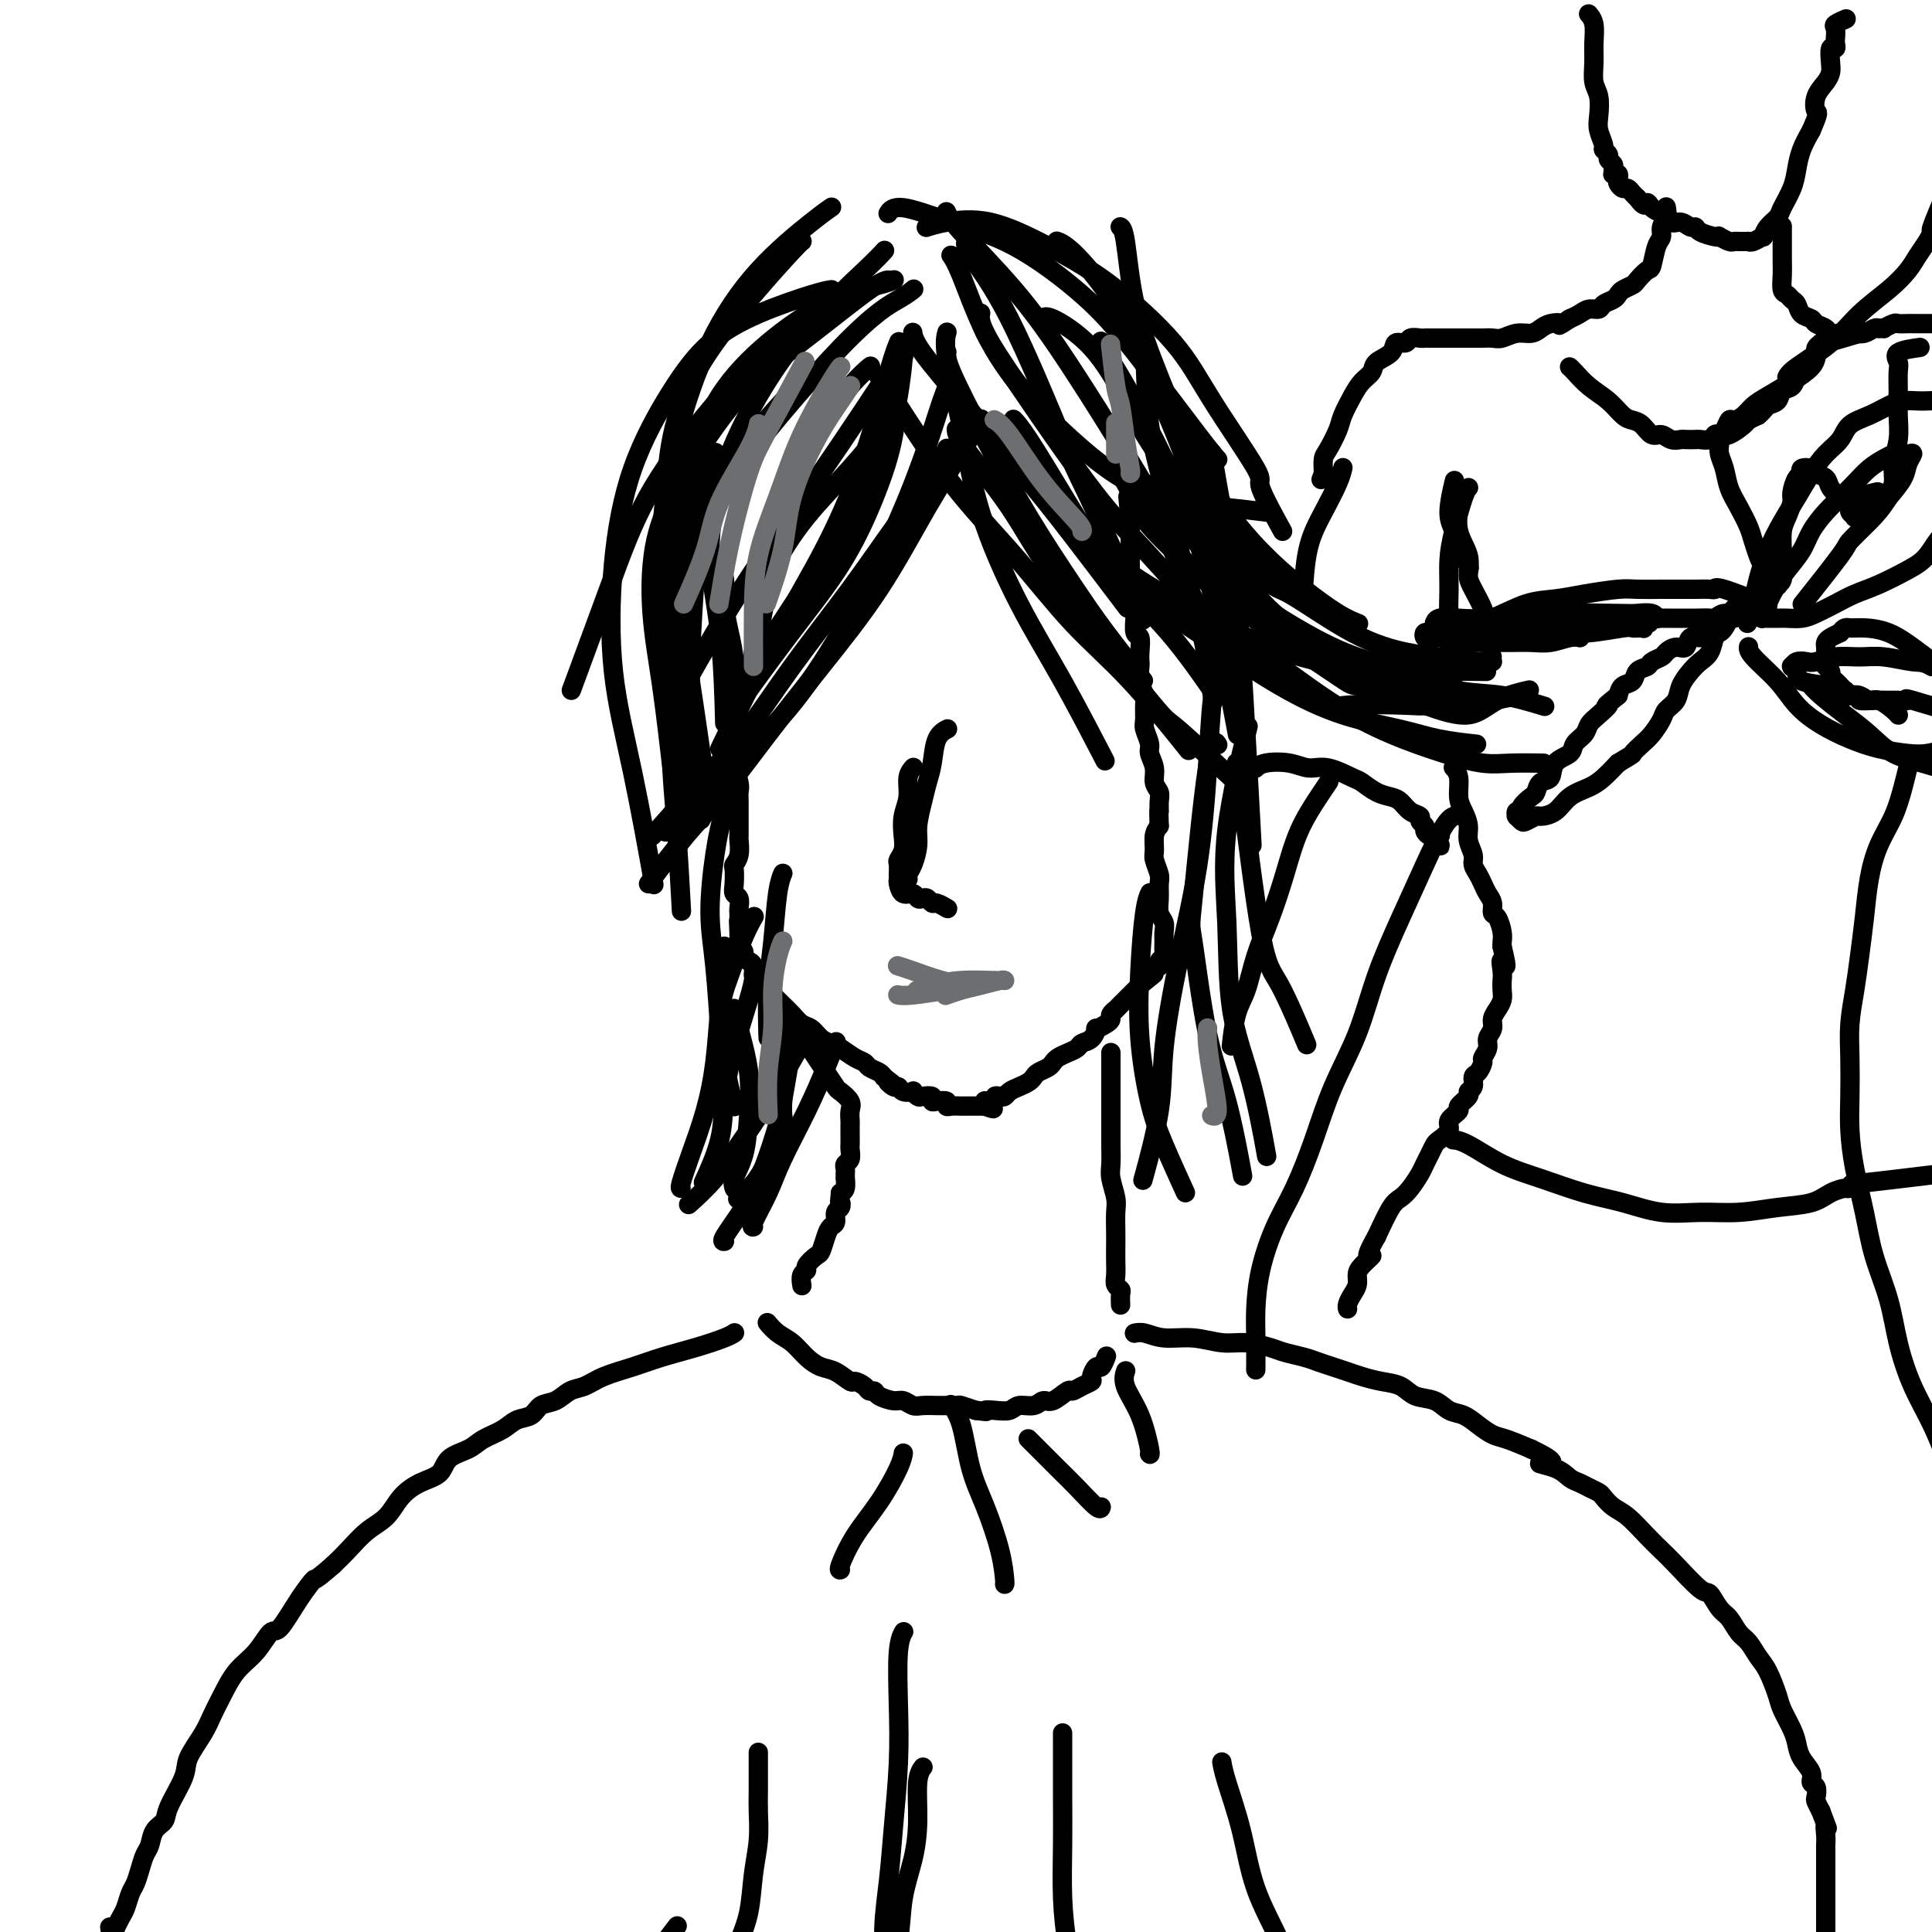 <svg viewBox='0 0 400 400' version='1.1' xmlns='http://www.w3.org/2000/svg' xmlns:xlink='http://www.w3.org/1999/xlink'><g fill='none' stroke='#000000' stroke-width='4' stroke-linecap='round' stroke-linejoin='round'><path d='M400,410c0.000,0.000 0.000,0.000 0,0c-0.000,0.000 -0.001,0.000 0,0c0.001,0.000 0.004,-0.000 0,0c-0.004,0.000 -0.014,0.000 0,0c0.014,0.000 0.054,0.000 0,0c-0.054,0.000 -0.201,0.000 0,0c0.201,0.000 0.749,0.000 2,0c1.251,0.000 3.206,-0.000 5,0c1.794,0.000 3.426,0.000 5,0c1.574,0.000 3.090,0.000 4,0c0.910,0.000 1.215,0.000 2,0c0.785,0.000 2.051,0.000 3,0c0.949,0.000 1.580,0.000 2,0c0.420,0.000 0.628,-0.000 1,0c0.372,0.000 0.906,0.000 1,0c0.094,0.000 -0.254,0.000 0,0c0.254,0.000 1.109,0.000 1,0c-0.109,0.000 -1.183,0.000 0,0c1.183,0.000 4.624,0.000 6,0c1.376,0.000 0.688,0.000 0,0'/><path d='M149,117c-0.000,-0.000 -0.000,-0.000 0,0c0.000,0.000 0.000,0.001 0,0c-0.000,-0.001 -0.001,-0.002 0,0c0.001,0.002 0.004,0.008 0,0c-0.004,-0.008 -0.016,-0.030 0,0c0.016,0.030 0.060,0.114 0,0c-0.060,-0.114 -0.222,-0.424 0,0c0.222,0.424 0.830,1.582 1,3c0.170,1.418 -0.098,3.095 0,5c0.098,1.905 0.562,4.039 1,6c0.438,1.961 0.848,3.749 1,6c0.152,2.251 0.044,4.967 0,7c-0.044,2.033 -0.026,3.385 0,5c0.026,1.615 0.060,3.495 0,5c-0.060,1.505 -0.212,2.635 0,4c0.212,1.365 0.789,2.965 1,4c0.211,1.035 0.057,1.504 0,2c-0.057,0.496 -0.015,1.020 0,2c0.015,0.980 0.005,2.416 0,3c-0.005,0.584 -0.005,0.318 0,1c0.005,0.682 0.015,2.314 0,3c-0.015,0.686 -0.056,0.428 0,1c0.056,0.572 0.210,1.974 0,3c-0.210,1.026 -0.785,1.674 -1,2c-0.215,0.326 -0.072,0.329 0,1c0.072,0.671 0.072,2.010 0,3c-0.072,0.990 -0.215,1.630 0,2c0.215,0.370 0.790,0.470 1,1c0.210,0.530 0.057,1.489 0,2c-0.057,0.511 -0.016,0.575 0,1c0.016,0.425 0.008,1.213 0,2'/><path d='M153,191c0.619,11.647 0.166,3.766 0,1c-0.166,-2.766 -0.046,-0.416 0,1c0.046,1.416 0.016,1.899 0,2c-0.016,0.101 -0.020,-0.180 0,0c0.020,0.180 0.062,0.823 0,1c-0.062,0.177 -0.228,-0.111 0,0c0.228,0.111 0.850,0.620 1,1c0.150,0.380 -0.171,0.632 0,1c0.171,0.368 0.833,0.853 1,1c0.167,0.147 -0.163,-0.045 0,0c0.163,0.045 0.817,0.327 1,1c0.183,0.673 -0.107,1.738 0,2c0.107,0.262 0.609,-0.278 1,0c0.391,0.278 0.671,1.372 1,2c0.329,0.628 0.707,0.788 1,1c0.293,0.212 0.501,0.475 1,1c0.499,0.525 1.288,1.310 2,2c0.712,0.690 1.346,1.284 2,2c0.654,0.716 1.329,1.553 2,2c0.671,0.447 1.338,0.505 2,1c0.662,0.495 1.319,1.428 2,2c0.681,0.572 1.386,0.783 2,1c0.614,0.217 1.138,0.439 2,1c0.862,0.561 2.062,1.460 3,2c0.938,0.540 1.612,0.722 2,1c0.388,0.278 0.489,0.652 1,1c0.511,0.348 1.432,0.671 2,1c0.568,0.329 0.784,0.665 1,1'/><path d='M183,223c4.048,3.101 1.667,1.353 1,1c-0.667,-0.353 0.381,0.689 1,1c0.619,0.311 0.810,-0.109 1,0c0.190,0.109 0.378,0.747 1,1c0.622,0.253 1.677,0.119 2,0c0.323,-0.119 -0.086,-0.224 0,0c0.086,0.224 0.666,0.778 1,1c0.334,0.222 0.423,0.111 1,0c0.577,-0.111 1.643,-0.222 2,0c0.357,0.222 0.006,0.777 0,1c-0.006,0.223 0.332,0.112 1,0c0.668,-0.112 1.667,-0.226 2,0c0.333,0.226 0.001,0.793 0,1c-0.001,0.207 0.330,0.056 1,0c0.670,-0.056 1.680,-0.015 2,0c0.320,0.015 -0.051,0.004 0,0c0.051,-0.004 0.525,-0.001 1,0c0.475,0.001 0.952,0.000 1,0c0.048,-0.000 -0.333,-0.000 0,0c0.333,0.000 1.381,0.000 2,0c0.619,-0.000 0.810,-0.000 1,0'/><path d='M204,229c3.240,0.988 0.839,0.457 0,0c-0.839,-0.457 -0.117,-0.841 0,-1c0.117,-0.159 -0.372,-0.094 0,0c0.372,0.094 1.604,0.218 2,0c0.396,-0.218 -0.046,-0.779 0,-1c0.046,-0.221 0.579,-0.101 1,0c0.421,0.101 0.729,0.182 1,0c0.271,-0.182 0.505,-0.626 1,-1c0.495,-0.374 1.249,-0.678 2,-1c0.751,-0.322 1.497,-0.664 2,-1c0.503,-0.336 0.764,-0.667 1,-1c0.236,-0.333 0.447,-0.666 1,-1c0.553,-0.334 1.447,-0.667 2,-1c0.553,-0.333 0.763,-0.667 1,-1c0.237,-0.333 0.501,-0.665 1,-1c0.499,-0.335 1.234,-0.672 2,-1c0.766,-0.328 1.562,-0.647 2,-1c0.438,-0.353 0.516,-0.738 1,-1c0.484,-0.262 1.374,-0.399 2,-1c0.626,-0.601 0.990,-1.666 1,-2c0.010,-0.334 -0.333,0.064 0,0c0.333,-0.064 1.341,-0.589 2,-1c0.659,-0.411 0.969,-0.706 1,-1c0.031,-0.294 -0.217,-0.586 0,-1c0.217,-0.414 0.898,-0.951 1,-1c0.102,-0.049 -0.376,0.390 0,0c0.376,-0.390 1.606,-1.610 2,-2c0.394,-0.390 -0.049,0.050 0,0c0.049,-0.050 0.590,-0.590 1,-1c0.410,-0.410 0.689,-0.688 1,-1c0.311,-0.312 0.656,-0.656 1,-1'/><path d='M236,204c5.194,-4.111 2.179,-1.889 1,-1c-1.179,0.889 -0.522,0.445 0,0c0.522,-0.445 0.910,-0.890 1,-1c0.090,-0.110 -0.120,0.114 0,0c0.120,-0.114 0.568,-0.567 1,-1c0.432,-0.433 0.848,-0.847 1,-1c0.152,-0.153 0.040,-0.044 0,0c-0.040,0.044 -0.007,0.023 0,0c0.007,-0.023 -0.012,-0.047 0,0c0.012,0.047 0.056,0.164 0,0c-0.056,-0.164 -0.211,-0.610 0,-1c0.211,-0.390 0.790,-0.723 1,-1c0.210,-0.277 0.053,-0.496 0,-1c-0.053,-0.504 0.000,-1.292 0,-2c-0.000,-0.708 -0.053,-1.334 0,-2c0.053,-0.666 0.211,-1.370 0,-2c-0.211,-0.630 -0.793,-1.184 -1,-2c-0.207,-0.816 -0.041,-1.894 0,-3c0.041,-1.106 -0.042,-2.239 0,-3c0.042,-0.761 0.210,-1.149 0,-2c-0.210,-0.851 -0.799,-2.166 -1,-3c-0.201,-0.834 -0.016,-1.186 0,-2c0.016,-0.814 -0.138,-2.090 0,-3c0.138,-0.910 0.569,-1.455 1,-2'/><path d='M240,171c-0.150,-4.607 -0.025,-3.124 0,-3c0.025,0.124 -0.050,-1.112 0,-2c0.050,-0.888 0.225,-1.430 0,-2c-0.225,-0.570 -0.849,-1.168 -1,-2c-0.151,-0.832 0.170,-1.898 0,-3c-0.170,-1.102 -0.830,-2.238 -1,-3c-0.170,-0.762 0.152,-1.148 0,-2c-0.152,-0.852 -0.776,-2.170 -1,-3c-0.224,-0.830 -0.046,-1.172 0,-2c0.046,-0.828 -0.040,-2.144 0,-3c0.040,-0.856 0.207,-1.253 0,-2c-0.207,-0.747 -0.786,-1.843 -1,-3c-0.214,-1.157 -0.061,-2.374 0,-3c0.061,-0.626 0.030,-0.662 0,-1c-0.030,-0.338 -0.061,-0.979 0,-2c0.061,-1.021 0.212,-2.423 0,-3c-0.212,-0.577 -0.788,-0.328 -1,-1c-0.212,-0.672 -0.061,-2.264 0,-3c0.061,-0.736 0.030,-0.616 0,-1c-0.030,-0.384 -0.061,-1.273 0,-2c0.061,-0.727 0.212,-1.293 0,-2c-0.212,-0.707 -0.789,-1.554 -1,-2c-0.211,-0.446 -0.057,-0.489 0,-1c0.057,-0.511 0.015,-1.488 0,-2c-0.015,-0.512 -0.004,-0.557 0,-1c0.004,-0.443 0.001,-1.285 0,-2c-0.001,-0.715 -0.000,-1.305 0,-2c0.000,-0.695 0.000,-1.496 0,-2c-0.000,-0.504 -0.000,-0.713 0,-1c0.000,-0.287 0.000,-0.654 0,-1c-0.000,-0.346 -0.000,-0.673 0,-1'/><path d='M234,108c-0.928,-9.863 -0.249,-3.020 0,-1c0.249,2.020 0.067,-0.783 0,-2c-0.067,-1.217 -0.018,-0.848 0,-1c0.018,-0.152 0.005,-0.825 0,-1c-0.005,-0.175 -0.001,0.149 0,0c0.001,-0.149 0.000,-0.771 0,-1c-0.000,-0.229 -0.000,-0.065 0,0c0.000,0.065 0.000,0.033 0,0'/><path d='M184,77c-0.001,0.001 -0.002,0.003 0,0c0.002,-0.003 0.007,-0.010 0,0c-0.007,0.010 -0.027,0.039 0,0c0.027,-0.039 0.100,-0.144 0,0c-0.100,0.144 -0.372,0.539 -2,3c-1.628,2.461 -4.613,6.988 -8,12c-3.387,5.012 -7.176,10.508 -11,16c-3.824,5.492 -7.683,10.979 -12,18c-4.317,7.021 -9.090,15.578 -11,19c-1.910,3.422 -0.955,1.711 0,0'/><path d='M187,74c-0.002,0.006 -0.004,0.012 0,0c0.004,-0.012 0.014,-0.042 0,0c-0.014,0.042 -0.052,0.157 0,0c0.052,-0.157 0.196,-0.586 0,0c-0.196,0.586 -0.731,2.187 -1,5c-0.269,2.813 -0.274,6.837 -1,11c-0.726,4.163 -2.175,8.466 -4,13c-1.825,4.534 -4.025,9.298 -7,14c-2.975,4.702 -6.724,9.343 -11,15c-4.276,5.657 -9.079,12.331 -11,15c-1.921,2.669 -0.961,1.335 0,0'/><path d='M197,78c-0.039,0.082 -0.078,0.164 0,0c0.078,-0.164 0.273,-0.576 0,0c-0.273,0.576 -1.012,2.138 -2,5c-0.988,2.862 -2.224,7.024 -4,12c-1.776,4.976 -4.093,10.768 -7,17c-2.907,6.232 -6.406,12.905 -10,19c-3.594,6.095 -7.283,11.613 -11,16c-3.717,4.387 -7.462,7.643 -12,12c-4.538,4.357 -9.868,9.816 -12,12c-2.132,2.184 -1.066,1.092 0,0'/><path d='M186,71c0.009,-0.021 0.017,-0.041 0,0c-0.017,0.041 -0.061,0.144 0,0c0.061,-0.144 0.227,-0.534 0,0c-0.227,0.534 -0.847,1.992 -2,6c-1.153,4.008 -2.839,10.566 -5,17c-2.161,6.434 -4.796,12.745 -8,19c-3.204,6.255 -6.978,12.453 -11,20c-4.022,7.547 -8.292,16.442 -10,20c-1.708,3.558 -0.854,1.779 0,0'/><path d='M187,71c-0.002,-0.003 -0.005,-0.007 0,0c0.005,0.007 0.016,0.023 0,0c-0.016,-0.023 -0.059,-0.086 0,0c0.059,0.086 0.221,0.320 0,3c-0.221,2.680 -0.824,7.807 -2,13c-1.176,5.193 -2.923,10.454 -6,16c-3.077,5.546 -7.482,11.378 -12,18c-4.518,6.622 -9.148,14.035 -11,17c-1.852,2.965 -0.926,1.483 0,0'/><path d='M166,215c-0.000,-0.000 -0.000,-0.000 0,0c0.000,0.000 0.000,0.000 0,0c-0.000,-0.000 -0.000,-0.000 0,0c0.000,0.000 0.000,0.000 0,0c-0.000,-0.000 -0.001,-0.000 0,0c0.001,0.000 0.002,0.001 0,0c-0.002,-0.001 -0.009,-0.005 0,0c0.009,0.005 0.032,0.020 0,0c-0.032,-0.020 -0.121,-0.075 0,0c0.121,0.075 0.451,0.281 1,1c0.549,0.719 1.318,1.950 2,3c0.682,1.050 1.279,1.919 2,3c0.721,1.081 1.566,2.374 2,3c0.434,0.626 0.456,0.587 1,1c0.544,0.413 1.610,1.279 2,2c0.390,0.721 0.105,1.296 0,2c-0.105,0.704 -0.028,1.535 0,2c0.028,0.465 0.009,0.562 0,1c-0.009,0.438 -0.006,1.216 0,2c0.006,0.784 0.016,1.572 0,2c-0.016,0.428 -0.057,0.496 0,1c0.057,0.504 0.211,1.446 0,2c-0.211,0.554 -0.789,0.721 -1,1c-0.211,0.279 -0.056,0.670 0,1c0.056,0.330 0.012,0.600 0,1c-0.012,0.400 0.007,0.932 0,1c-0.007,0.068 -0.040,-0.328 0,0c0.040,0.328 0.154,1.379 0,2c-0.154,0.621 -0.577,0.810 -1,1'/><path d='M174,247c-0.327,3.340 -0.143,2.190 0,2c0.143,-0.190 0.246,0.581 0,1c-0.246,0.419 -0.840,0.487 -1,1c-0.160,0.513 0.113,1.470 0,2c-0.113,0.530 -0.612,0.632 -1,1c-0.388,0.368 -0.663,1.002 -1,2c-0.337,0.998 -0.735,2.360 -1,3c-0.265,0.640 -0.397,0.557 -1,1c-0.603,0.443 -1.678,1.411 -2,2c-0.322,0.589 0.110,0.799 0,1c-0.110,0.201 -0.762,0.394 -1,1c-0.238,0.606 -0.064,1.626 0,2c0.064,0.374 0.017,0.101 0,0c-0.017,-0.101 -0.005,-0.029 0,0c0.005,0.029 0.002,0.014 0,0'/><path d='M230,218c-0.000,0.000 -0.000,0.000 0,0c0.000,-0.000 0.000,-0.001 0,0c-0.000,0.001 -0.000,0.004 0,0c0.000,-0.004 0.000,-0.013 0,0c-0.000,0.013 -0.000,0.050 0,0c0.000,-0.050 0.000,-0.187 0,0c-0.000,0.187 -0.000,0.699 0,2c0.000,1.301 0.000,3.391 0,5c-0.000,1.609 -0.001,2.736 0,4c0.001,1.264 0.004,2.663 0,4c-0.004,1.337 -0.015,2.611 0,4c0.015,1.389 0.057,2.893 0,4c-0.057,1.107 -0.211,1.819 0,3c0.211,1.181 0.789,2.833 1,4c0.211,1.167 0.057,1.849 0,3c-0.057,1.151 -0.016,2.770 0,4c0.016,1.230 0.008,2.070 0,3c-0.008,0.930 -0.016,1.950 0,3c0.016,1.050 0.057,2.131 0,3c-0.057,0.869 -0.211,1.525 0,2c0.211,0.475 0.789,0.768 1,1c0.211,0.232 0.057,0.402 0,1c-0.057,0.598 -0.015,1.622 0,2c0.015,0.378 0.004,0.108 0,0c-0.004,-0.108 -0.002,-0.054 0,0'/><path d='M159,274c-0.000,-0.000 -0.000,-0.000 0,0c0.000,0.000 0.000,0.000 0,0c-0.000,-0.000 -0.000,-0.000 0,0c0.000,0.000 0.000,0.000 0,0c-0.000,-0.000 -0.001,-0.002 0,0c0.001,0.002 0.006,0.007 0,0c-0.006,-0.007 -0.021,-0.025 0,0c0.021,0.025 0.077,0.093 0,0c-0.077,-0.093 -0.289,-0.347 0,0c0.289,0.347 1.077,1.296 2,2c0.923,0.704 1.981,1.163 3,2c1.019,0.837 1.998,2.052 3,3c1.002,0.948 2.027,1.630 3,2c0.973,0.370 1.896,0.429 3,1c1.104,0.571 2.390,1.655 3,2c0.610,0.345 0.543,-0.048 1,0c0.457,0.048 1.439,0.539 2,1c0.561,0.461 0.702,0.893 1,1c0.298,0.107 0.751,-0.111 1,0c0.249,0.111 0.292,0.552 1,1c0.708,0.448 2.082,0.905 3,1c0.918,0.095 1.382,-0.171 2,0c0.618,0.171 1.392,0.778 2,1c0.608,0.222 1.050,0.059 2,0c0.950,-0.059 2.406,-0.013 3,0c0.594,0.013 0.324,-0.007 1,0c0.676,0.007 2.297,0.040 3,0c0.703,-0.040 0.486,-0.154 1,0c0.514,0.154 1.757,0.577 3,1'/><path d='M202,292c3.469,0.469 2.140,0.141 2,0c-0.140,-0.141 0.907,-0.095 2,0c1.093,0.095 2.231,0.238 3,0c0.769,-0.238 1.169,-0.856 2,-1c0.831,-0.144 2.092,0.187 3,0c0.908,-0.187 1.464,-0.890 2,-1c0.536,-0.110 1.051,0.374 2,0c0.949,-0.374 2.330,-1.604 3,-2c0.670,-0.396 0.627,0.044 1,0c0.373,-0.044 1.160,-0.570 2,-1c0.840,-0.430 1.731,-0.764 2,-1c0.269,-0.236 -0.086,-0.375 0,-1c0.086,-0.625 0.611,-1.737 1,-2c0.389,-0.263 0.640,0.321 1,0c0.360,-0.321 0.828,-1.548 1,-2c0.172,-0.452 0.049,-0.129 0,0c-0.049,0.129 -0.025,0.065 0,0'/><path d='M152,276c0.000,-0.000 0.000,-0.000 0,0c-0.000,0.000 -0.000,0.000 0,0c0.000,-0.000 0.001,-0.001 0,0c-0.001,0.001 -0.003,0.002 0,0c0.003,-0.002 0.012,-0.009 0,0c-0.012,0.009 -0.046,0.033 0,0c0.046,-0.033 0.170,-0.122 0,0c-0.170,0.122 -0.635,0.455 -2,1c-1.365,0.545 -3.628,1.302 -6,2c-2.372,0.698 -4.851,1.338 -7,2c-2.149,0.662 -3.968,1.347 -6,2c-2.032,0.653 -4.278,1.273 -6,2c-1.722,0.727 -2.922,1.561 -4,2c-1.078,0.439 -2.035,0.484 -3,1c-0.965,0.516 -1.937,1.503 -3,2c-1.063,0.497 -2.217,0.503 -3,1c-0.783,0.497 -1.194,1.484 -2,2c-0.806,0.516 -2.005,0.560 -3,1c-0.995,0.440 -1.784,1.277 -3,2c-1.216,0.723 -2.859,1.334 -4,2c-1.141,0.666 -1.779,1.388 -3,2c-1.221,0.612 -3.025,1.116 -4,2c-0.975,0.884 -1.120,2.150 -2,3c-0.880,0.850 -2.493,1.284 -4,2c-1.507,0.716 -2.906,1.714 -4,3c-1.094,1.286 -1.881,2.860 -3,4c-1.119,1.140 -2.571,1.845 -4,3c-1.429,1.155 -2.837,2.758 -4,4c-1.163,1.242 -2.082,2.121 -3,3'/><path d='M69,324c-4.496,3.937 -3.734,2.780 -4,3c-0.266,0.220 -1.558,1.817 -3,4c-1.442,2.183 -3.033,4.950 -4,6c-0.967,1.050 -1.309,0.381 -2,1c-0.691,0.619 -1.731,2.527 -3,4c-1.269,1.473 -2.768,2.512 -4,4c-1.232,1.488 -2.198,3.424 -3,5c-0.802,1.576 -1.441,2.792 -2,4c-0.559,1.208 -1.038,2.407 -2,4c-0.962,1.593 -2.408,3.581 -3,5c-0.592,1.419 -0.330,2.271 -1,4c-0.670,1.729 -2.274,4.335 -3,6c-0.726,1.665 -0.576,2.388 -1,3c-0.424,0.612 -1.423,1.112 -2,2c-0.577,0.888 -0.732,2.162 -1,3c-0.268,0.838 -0.649,1.239 -1,2c-0.351,0.761 -0.671,1.880 -1,3c-0.329,1.120 -0.665,2.239 -1,3c-0.335,0.761 -0.667,1.164 -1,2c-0.333,0.836 -0.666,2.107 -1,3c-0.334,0.893 -0.671,1.409 -1,2c-0.329,0.591 -0.652,1.258 -1,2c-0.348,0.742 -0.722,1.560 -1,1c-0.278,-0.560 -0.459,-2.497 0,1c0.459,3.497 1.560,12.428 2,16c0.440,3.572 0.220,1.786 0,0'/><path d='M235,276c0.000,-0.000 0.000,-0.000 0,0c-0.000,0.000 -0.001,0.000 0,0c0.001,-0.000 0.005,-0.001 0,0c-0.005,0.001 -0.019,0.004 0,0c0.019,-0.004 0.072,-0.016 0,0c-0.072,0.016 -0.267,0.061 0,0c0.267,-0.061 0.996,-0.227 2,0c1.004,0.227 2.282,0.849 4,1c1.718,0.151 3.876,-0.167 6,0c2.124,0.167 4.214,0.818 6,1c1.786,0.182 3.268,-0.106 5,0c1.732,0.106 3.713,0.606 5,1c1.287,0.394 1.881,0.683 3,1c1.119,0.317 2.763,0.662 4,1c1.237,0.338 2.066,0.668 3,1c0.934,0.332 1.972,0.665 3,1c1.028,0.335 2.045,0.671 3,1c0.955,0.329 1.848,0.650 3,1c1.152,0.350 2.562,0.728 4,1c1.438,0.272 2.902,0.439 4,1c1.098,0.561 1.830,1.515 3,2c1.170,0.485 2.778,0.501 4,1c1.222,0.499 2.058,1.481 3,2c0.942,0.519 1.990,0.576 3,1c1.010,0.424 1.982,1.217 3,2c1.018,0.783 2.082,1.557 3,2c0.918,0.443 1.691,0.555 3,1c1.309,0.445 3.155,1.222 5,2'/><path d='M317,300c7.584,3.587 3.043,3.055 2,3c-1.043,-0.055 1.412,0.367 3,1c1.588,0.633 2.309,1.478 3,2c0.691,0.522 1.354,0.721 2,1c0.646,0.279 1.277,0.639 2,1c0.723,0.361 1.537,0.722 2,1c0.463,0.278 0.575,0.473 1,1c0.425,0.527 1.164,1.387 2,2c0.836,0.613 1.768,0.978 3,2c1.232,1.022 2.763,2.702 4,4c1.237,1.298 2.180,2.214 3,3c0.820,0.786 1.518,1.441 3,3c1.482,1.559 3.748,4.021 5,5c1.252,0.979 1.490,0.474 2,1c0.510,0.526 1.291,2.084 2,3c0.709,0.916 1.344,1.191 2,2c0.656,0.809 1.331,2.153 2,3c0.669,0.847 1.330,1.198 2,2c0.670,0.802 1.349,2.056 2,3c0.651,0.944 1.274,1.579 2,3c0.726,1.421 1.555,3.629 2,5c0.445,1.371 0.505,1.904 1,3c0.495,1.096 1.424,2.756 2,4c0.576,1.244 0.799,2.072 1,3c0.201,0.928 0.380,1.954 1,3c0.620,1.046 1.682,2.111 2,3c0.318,0.889 -0.108,1.603 0,2c0.108,0.397 0.751,0.478 1,1c0.249,0.522 0.106,1.487 0,2c-0.106,0.513 -0.173,0.575 0,1c0.173,0.425 0.587,1.212 1,2'/><path d='M377,375c1.928,5.075 1.249,3.264 1,3c-0.249,-0.264 -0.067,1.021 0,2c0.067,0.979 0.018,1.652 0,2c-0.018,0.348 -0.005,0.372 0,1c0.005,0.628 0.001,1.859 0,2c-0.001,0.141 -0.000,-0.808 0,2c0.000,2.808 0.000,9.374 0,12c-0.000,2.626 -0.000,1.313 0,0'/><path d='M152,405c0.000,-0.000 0.000,-0.001 0,0c-0.000,0.001 -0.001,0.002 0,0c0.001,-0.002 0.002,-0.008 0,0c-0.002,0.008 -0.008,0.028 0,0c0.008,-0.028 0.029,-0.105 0,0c-0.029,0.105 -0.109,0.393 0,0c0.109,-0.393 0.407,-1.466 1,-3c0.593,-1.534 1.479,-3.528 2,-6c0.521,-2.472 0.675,-5.420 1,-8c0.325,-2.580 0.819,-4.790 1,-7c0.181,-2.210 0.048,-4.421 0,-6c-0.048,-1.579 -0.013,-2.528 0,-4c0.013,-1.472 0.003,-3.467 0,-5c-0.003,-1.533 -0.001,-2.605 0,-3c0.001,-0.395 0.000,-0.113 0,0c-0.000,0.113 -0.000,0.056 0,0'/><path d='M191,366c-0.002,0.003 -0.005,0.006 0,0c0.005,-0.006 0.016,-0.020 0,0c-0.016,0.020 -0.059,0.074 0,0c0.059,-0.074 0.219,-0.278 0,0c-0.219,0.278 -0.817,1.037 -1,3c-0.183,1.963 0.049,5.132 0,8c-0.049,2.868 -0.380,5.437 -1,8c-0.620,2.563 -1.529,5.121 -2,8c-0.471,2.879 -0.504,6.079 -1,9c-0.496,2.921 -1.453,5.564 -2,8c-0.547,2.436 -0.682,4.667 -1,7c-0.318,2.333 -0.817,4.770 -1,7c-0.183,2.230 -0.049,4.254 0,5c0.049,0.746 0.014,0.213 0,0c-0.014,-0.213 -0.007,-0.107 0,0'/><path d='M187,338c-0.002,0.004 -0.004,0.007 0,0c0.004,-0.007 0.015,-0.026 0,0c-0.015,0.026 -0.056,0.097 0,0c0.056,-0.097 0.208,-0.361 0,0c-0.208,0.361 -0.776,1.348 -1,4c-0.224,2.652 -0.102,6.968 0,11c0.102,4.032 0.186,7.779 0,12c-0.186,4.221 -0.642,8.916 -1,13c-0.358,4.084 -0.618,7.559 -1,11c-0.382,3.441 -0.886,6.850 -1,10c-0.114,3.150 0.162,6.040 0,10c-0.162,3.960 -0.760,8.988 -1,11c-0.240,2.012 -0.120,1.006 0,0'/><path d='M220,359c-0.000,-0.017 -0.000,-0.035 0,0c0.000,0.035 0.000,0.122 0,0c-0.000,-0.122 -0.001,-0.451 0,0c0.001,0.451 0.003,1.684 0,4c-0.003,2.316 -0.010,5.716 0,9c0.010,3.284 0.037,6.454 0,10c-0.037,3.546 -0.139,7.470 0,11c0.139,3.530 0.518,6.667 1,10c0.482,3.333 1.069,6.863 2,10c0.931,3.137 2.208,5.882 3,8c0.792,2.118 1.098,3.609 2,6c0.902,2.391 2.401,5.683 3,7c0.599,1.317 0.300,0.658 0,0'/><path d='M253,365c0.000,0.000 0.000,0.001 0,0c-0.000,-0.001 -0.000,-0.002 0,0c0.000,0.002 0.001,0.008 0,0c-0.001,-0.008 -0.005,-0.031 0,0c0.005,0.031 0.019,0.114 0,0c-0.019,-0.114 -0.070,-0.425 0,0c0.070,0.425 0.260,1.586 1,4c0.740,2.414 2.028,6.080 3,10c0.972,3.920 1.628,8.093 3,12c1.372,3.907 3.462,7.547 5,11c1.538,3.453 2.525,6.720 4,10c1.475,3.280 3.440,6.574 5,10c1.560,3.426 2.716,6.985 4,10c1.284,3.015 2.695,5.485 4,8c1.305,2.515 2.504,5.076 4,7c1.496,1.924 3.287,3.210 5,5c1.713,1.790 3.346,4.083 4,5c0.654,0.917 0.327,0.459 0,0'/><path d='M140,399c0.017,-0.022 0.034,-0.043 0,0c-0.034,0.043 -0.117,0.152 0,0c0.117,-0.152 0.436,-0.563 0,0c-0.436,0.563 -1.626,2.101 -3,4c-1.374,1.899 -2.931,4.157 -5,7c-2.069,2.843 -4.649,6.269 -7,9c-2.351,2.731 -4.472,4.767 -6,7c-1.528,2.233 -2.462,4.665 -4,7c-1.538,2.335 -3.680,4.574 -5,7c-1.320,2.426 -1.817,5.038 -2,6c-0.183,0.962 -0.052,0.275 0,0c0.052,-0.275 0.026,-0.137 0,0'/><path d='M187,301c0.000,-0.000 0.000,-0.000 0,0c-0.000,0.000 -0.000,0.000 0,0c0.000,-0.000 0.000,-0.000 0,0c-0.000,0.000 -0.000,0.000 0,0c0.000,-0.000 0.000,-0.002 0,0c-0.000,0.002 -0.001,0.006 0,0c0.001,-0.006 0.003,-0.023 0,0c-0.003,0.023 -0.013,0.086 0,0c0.013,-0.086 0.049,-0.321 0,0c-0.049,0.321 -0.181,1.196 -1,3c-0.819,1.804 -2.324,4.536 -4,7c-1.676,2.464 -3.521,4.660 -5,7c-1.479,2.340 -2.590,4.822 -3,6c-0.410,1.178 -0.117,1.051 0,1c0.117,-0.051 0.059,-0.025 0,0'/><path d='M197,291c-0.000,-0.000 -0.000,-0.000 0,0c0.000,0.000 0.000,0.001 0,0c-0.000,-0.001 -0.002,-0.002 0,0c0.002,0.002 0.007,0.008 0,0c-0.007,-0.008 -0.025,-0.031 0,0c0.025,0.031 0.092,0.114 0,0c-0.092,-0.114 -0.344,-0.427 0,0c0.344,0.427 1.283,1.593 2,4c0.717,2.407 1.211,6.057 2,9c0.789,2.943 1.872,5.181 3,8c1.128,2.819 2.302,6.220 3,9c0.698,2.780 0.919,4.941 1,6c0.081,1.059 0.023,1.017 0,1c-0.023,-0.017 -0.012,-0.008 0,0'/><path d='M213,298c-0.001,-0.001 -0.001,-0.001 0,0c0.001,0.001 0.005,0.005 0,0c-0.005,-0.005 -0.017,-0.017 0,0c0.017,0.017 0.065,0.064 0,0c-0.065,-0.064 -0.242,-0.241 0,0c0.242,0.241 0.902,0.898 2,2c1.098,1.102 2.634,2.649 4,4c1.366,1.351 2.562,2.506 4,4c1.438,1.494 3.118,3.325 4,4c0.882,0.675 0.966,0.193 1,0c0.034,-0.193 0.017,-0.096 0,0'/><path d='M233,284c0.000,-0.001 0.001,-0.002 0,0c-0.001,0.002 -0.003,0.008 0,0c0.003,-0.008 0.010,-0.028 0,0c-0.010,0.028 -0.037,0.106 0,0c0.037,-0.106 0.140,-0.396 0,0c-0.140,0.396 -0.521,1.479 0,3c0.521,1.521 1.944,3.480 3,6c1.056,2.520 1.746,5.602 2,7c0.254,1.398 0.073,1.114 0,1c-0.073,-0.114 -0.036,-0.057 0,0'/><path d='M203,87c-0.003,0.005 -0.006,0.011 0,0c0.006,-0.011 0.021,-0.038 0,0c-0.021,0.038 -0.079,0.141 0,0c0.079,-0.141 0.293,-0.525 0,0c-0.293,0.525 -1.095,1.960 -3,5c-1.905,3.040 -4.914,7.684 -8,13c-3.086,5.316 -6.250,11.305 -10,17c-3.750,5.695 -8.085,11.097 -12,16c-3.915,4.903 -7.411,9.308 -11,14c-3.589,4.692 -7.271,9.670 -10,13c-2.729,3.330 -4.504,5.012 -7,8c-2.496,2.988 -5.713,7.282 -7,9c-1.287,1.718 -0.643,0.859 0,0'/><path d='M196,93c-0.012,0.055 -0.023,0.110 0,0c0.023,-0.110 0.082,-0.385 0,0c-0.082,0.385 -0.304,1.430 -2,4c-1.696,2.570 -4.864,6.667 -8,11c-3.136,4.333 -6.239,8.904 -10,14c-3.761,5.096 -8.179,10.719 -12,16c-3.821,5.281 -7.045,10.220 -10,14c-2.955,3.780 -5.642,6.402 -9,10c-3.358,3.598 -7.388,8.171 -9,10c-1.612,1.829 -0.806,0.915 0,0'/><path d='M185,58c-0.003,0.001 -0.006,0.003 0,0c0.006,-0.003 0.020,-0.009 0,0c-0.020,0.009 -0.074,0.035 0,0c0.074,-0.035 0.276,-0.131 0,0c-0.276,0.131 -1.030,0.491 -3,1c-1.970,0.509 -5.156,1.169 -9,3c-3.844,1.831 -8.344,4.833 -13,9c-4.656,4.167 -9.466,9.498 -14,15c-4.534,5.502 -8.793,11.176 -12,17c-3.207,5.824 -5.364,11.799 -8,19c-2.636,7.201 -5.753,15.629 -7,19c-1.247,3.371 -0.623,1.686 0,0'/><path d='M166,50c0.053,-0.037 0.106,-0.074 0,0c-0.106,0.074 -0.372,0.258 -2,2c-1.628,1.742 -4.618,5.042 -8,9c-3.382,3.958 -7.155,8.576 -10,13c-2.845,4.424 -4.762,8.655 -6,13c-1.238,4.345 -1.796,8.804 -2,13c-0.204,4.196 -0.055,8.130 0,13c0.055,4.870 0.016,10.677 0,13c-0.016,2.323 -0.008,1.161 0,0'/><path d='M183,52c0.011,-0.013 0.023,-0.026 0,0c-0.023,0.026 -0.079,0.089 0,0c0.079,-0.089 0.293,-0.332 0,0c-0.293,0.332 -1.093,1.239 -4,4c-2.907,2.761 -7.921,7.374 -12,12c-4.079,4.626 -7.222,9.263 -10,14c-2.778,4.737 -5.189,9.573 -7,15c-1.811,5.427 -3.022,11.444 -3,17c0.022,5.556 1.275,10.650 2,17c0.725,6.350 0.921,13.957 1,17c0.079,3.043 0.039,1.521 0,0'/><path d='M189,60c0.158,-0.130 0.317,-0.259 0,0c-0.317,0.259 -1.108,0.907 -3,2c-1.892,1.093 -4.885,2.632 -12,10c-7.115,7.368 -18.351,20.565 -24,29c-5.649,8.435 -5.710,12.106 -6,17c-0.290,4.894 -0.809,11.010 -1,18c-0.191,6.990 -0.055,14.854 0,18c0.055,3.146 0.027,1.573 0,0'/><path d='M148,94c-0.044,0.091 -0.089,0.183 0,0c0.089,-0.183 0.310,-0.640 0,0c-0.310,0.640 -1.151,2.377 -2,6c-0.849,3.623 -1.705,9.131 -3,15c-1.295,5.869 -3.027,12.099 -3,18c0.027,5.901 1.815,11.473 3,18c1.185,6.527 1.767,14.008 2,17c0.233,2.992 0.116,1.496 0,0'/><path d='M184,58c0.144,0.013 0.288,0.027 0,0c-0.288,-0.027 -1.009,-0.094 -4,2c-2.991,2.094 -8.253,6.351 -13,10c-4.747,3.649 -8.979,6.692 -13,11c-4.021,4.308 -7.830,9.882 -11,15c-3.170,5.118 -5.700,9.780 -7,15c-1.300,5.220 -1.369,10.997 -1,16c0.369,5.003 1.176,9.232 2,15c0.824,5.768 1.664,13.077 2,16c0.336,2.923 0.168,1.462 0,0'/><path d='M174,62c-0.089,0.021 -0.178,0.043 0,0c0.178,-0.043 0.625,-0.150 0,0c-0.625,0.150 -2.320,0.556 -5,2c-2.680,1.444 -6.346,3.926 -10,7c-3.654,3.074 -7.297,6.739 -10,11c-2.703,4.261 -4.464,9.117 -6,15c-1.536,5.883 -2.845,12.793 -3,19c-0.155,6.207 0.843,11.709 2,19c1.157,7.291 2.473,16.369 3,20c0.527,3.631 0.263,1.816 0,0'/><path d='M180,76c-0.068,0.056 -0.136,0.111 0,0c0.136,-0.111 0.477,-0.389 0,0c-0.477,0.389 -1.771,1.445 -4,4c-2.229,2.555 -5.393,6.610 -8,11c-2.607,4.390 -4.658,9.115 -6,14c-1.342,4.885 -1.977,9.931 -3,16c-1.023,6.069 -2.435,13.163 -3,16c-0.565,2.837 -0.282,1.419 0,0'/><path d='M186,87c0.187,-0.046 0.373,-0.091 0,0c-0.373,0.091 -1.307,0.320 -3,2c-1.693,1.680 -4.146,4.813 -7,8c-2.854,3.187 -6.110,6.429 -9,10c-2.890,3.571 -5.414,7.473 -7,11c-1.586,3.527 -2.235,6.680 -3,11c-0.765,4.320 -1.647,9.806 -2,12c-0.353,2.194 -0.176,1.097 0,0'/><path d='M167,78c-0.041,0.037 -0.082,0.074 0,0c0.082,-0.074 0.286,-0.258 0,0c-0.286,0.258 -1.064,0.957 -3,3c-1.936,2.043 -5.031,5.429 -8,9c-2.969,3.571 -5.812,7.326 -8,12c-2.188,4.674 -3.721,10.267 -5,16c-1.279,5.733 -2.304,11.605 -3,18c-0.696,6.395 -1.063,13.312 -1,19c0.063,5.688 0.555,10.147 1,16c0.445,5.853 0.841,13.101 1,16c0.159,2.899 0.079,1.450 0,0'/><path d='M172,60c-0.050,0.007 -0.100,0.014 0,0c0.100,-0.014 0.351,-0.048 0,0c-0.351,0.048 -1.304,0.180 -4,1c-2.696,0.820 -7.136,2.329 -11,4c-3.864,1.671 -7.154,3.505 -10,6c-2.846,2.495 -5.249,5.650 -8,10c-2.751,4.350 -5.850,9.894 -8,16c-2.150,6.106 -3.349,12.774 -4,20c-0.651,7.226 -0.752,15.009 0,22c0.752,6.991 2.356,13.190 4,21c1.644,7.810 3.327,17.231 4,21c0.673,3.769 0.337,1.884 0,0'/><path d='M172,43c0.013,-0.009 0.027,-0.018 0,0c-0.027,0.018 -0.094,0.063 0,0c0.094,-0.063 0.350,-0.234 0,0c-0.350,0.234 -1.305,0.873 -4,3c-2.695,2.127 -7.131,5.743 -11,10c-3.869,4.257 -7.173,9.155 -10,15c-2.827,5.845 -5.177,12.638 -7,20c-1.823,7.362 -3.117,15.293 -3,23c0.117,7.707 1.647,15.190 3,24c1.353,8.810 2.529,18.946 3,23c0.471,4.054 0.235,2.027 0,0'/><path d='M152,164c0.013,-0.019 0.025,-0.037 0,0c-0.025,0.037 -0.088,0.131 0,0c0.088,-0.131 0.328,-0.487 0,0c-0.328,0.487 -1.223,1.817 -2,4c-0.777,2.183 -1.438,5.217 -2,9c-0.562,3.783 -1.027,8.313 -1,12c0.027,3.687 0.546,6.531 1,11c0.454,4.469 0.844,10.563 1,13c0.156,2.437 0.078,1.219 0,0'/><path d='M150,196c-0.002,-0.008 -0.004,-0.016 0,0c0.004,0.016 0.013,0.054 0,0c-0.013,-0.054 -0.047,-0.202 0,0c0.047,0.202 0.175,0.754 0,3c-0.175,2.246 -0.653,6.185 -1,10c-0.347,3.815 -0.562,7.506 -1,11c-0.438,3.494 -1.098,6.793 -2,10c-0.902,3.207 -2.046,6.324 -3,9c-0.954,2.676 -1.718,4.913 -2,6c-0.282,1.087 -0.080,1.025 0,1c0.080,-0.025 0.040,-0.012 0,0'/><path d='M163,215c0.001,-0.002 0.001,-0.005 0,0c-0.001,0.005 -0.005,0.016 0,0c0.005,-0.016 0.018,-0.059 0,0c-0.018,0.059 -0.066,0.220 0,0c0.066,-0.220 0.248,-0.821 0,2c-0.248,2.821 -0.925,9.065 -1,12c-0.075,2.935 0.453,2.562 0,4c-0.453,1.438 -1.887,4.686 -3,7c-1.113,2.314 -1.907,3.692 -3,5c-1.093,1.308 -2.487,2.544 -3,3c-0.513,0.456 -0.147,0.130 0,0c0.147,-0.130 0.073,-0.065 0,0'/><path d='M166,216c-0.012,0.022 -0.025,0.044 0,0c0.025,-0.044 0.086,-0.152 0,0c-0.086,0.152 -0.320,0.566 0,0c0.320,-0.566 1.195,-2.112 0,0c-1.195,2.112 -4.460,7.883 -7,12c-2.540,4.117 -4.355,6.581 -6,9c-1.645,2.419 -3.121,4.793 -5,7c-1.879,2.207 -4.160,4.248 -5,5c-0.840,0.752 -0.240,0.215 0,0c0.240,-0.215 0.120,-0.107 0,0'/><path d='M156,203c0.003,-0.015 0.005,-0.031 0,0c-0.005,0.031 -0.019,0.108 0,0c0.019,-0.108 0.071,-0.403 0,0c-0.071,0.403 -0.265,1.503 -1,4c-0.735,2.497 -2.012,6.390 -3,10c-0.988,3.610 -1.688,6.937 -2,10c-0.312,3.063 -0.238,5.863 -1,9c-0.762,3.137 -2.361,6.611 -3,8c-0.639,1.389 -0.320,0.695 0,0'/><path d='M152,209c-0.000,-0.001 -0.001,-0.002 0,0c0.001,0.002 0.002,0.009 0,0c-0.002,-0.009 -0.007,-0.032 0,0c0.007,0.032 0.027,0.119 0,0c-0.027,-0.119 -0.100,-0.445 0,0c0.100,0.445 0.373,1.659 1,4c0.627,2.341 1.608,5.808 2,9c0.392,3.192 0.196,6.110 0,9c-0.196,2.890 -0.393,5.754 -1,8c-0.607,2.246 -1.625,3.874 -2,5c-0.375,1.126 -0.107,1.750 0,2c0.107,0.250 0.054,0.125 0,0'/><path d='M163,212c0.003,-0.001 0.007,-0.001 0,0c-0.007,0.001 -0.023,0.004 0,0c0.023,-0.004 0.085,-0.015 0,0c-0.085,0.015 -0.318,0.056 0,0c0.318,-0.056 1.188,-0.208 1,3c-0.188,3.208 -1.435,9.778 -2,13c-0.565,3.222 -0.449,3.098 -1,5c-0.551,1.902 -1.769,5.830 -3,9c-1.231,3.170 -2.474,5.582 -4,8c-1.526,2.418 -3.334,4.843 -4,6c-0.666,1.157 -0.190,1.045 0,1c0.190,-0.045 0.095,-0.022 0,0'/><path d='M173,216c0.010,-0.026 0.020,-0.052 0,0c-0.020,0.052 -0.071,0.182 0,0c0.071,-0.182 0.263,-0.677 0,0c-0.263,0.677 -0.982,2.525 -2,5c-1.018,2.475 -2.336,5.577 -4,9c-1.664,3.423 -3.675,7.166 -5,10c-1.325,2.834 -1.963,4.760 -3,7c-1.037,2.240 -2.471,4.795 -3,6c-0.529,1.205 -0.151,1.058 0,1c0.151,-0.058 0.076,-0.029 0,0'/><path d='M156,190c-0.042,0.071 -0.083,0.142 0,0c0.083,-0.142 0.292,-0.498 0,0c-0.292,0.498 -1.083,1.850 -2,4c-0.917,2.150 -1.958,5.098 -3,8c-1.042,2.902 -2.083,5.757 -2,10c0.083,4.243 1.292,9.873 2,13c0.708,3.127 0.917,3.751 1,4c0.083,0.249 0.042,0.125 0,0'/><path d='M162,181c0.007,-0.015 0.013,-0.030 0,0c-0.013,0.030 -0.046,0.106 0,0c0.046,-0.106 0.170,-0.395 0,0c-0.170,0.395 -0.634,1.473 -1,4c-0.366,2.527 -0.634,6.502 -1,10c-0.366,3.498 -0.829,6.519 -1,10c-0.171,3.481 -0.049,7.423 0,9c0.049,1.577 0.024,0.788 0,0'/><path d='M203,65c-0.001,0.004 -0.002,0.008 0,0c0.002,-0.008 0.006,-0.027 0,0c-0.006,0.027 -0.021,0.102 0,0c0.021,-0.102 0.078,-0.379 0,0c-0.078,0.379 -0.291,1.414 1,4c1.291,2.586 4.085,6.722 7,11c2.915,4.278 5.952,8.696 9,13c3.048,4.304 6.106,8.494 9,12c2.894,3.506 5.625,6.329 9,10c3.375,3.671 7.393,8.192 9,10c1.607,1.808 0.804,0.904 0,0'/><path d='M197,53c0.002,0.003 0.005,0.006 0,0c-0.005,-0.006 -0.016,-0.022 0,0c0.016,0.022 0.060,0.083 0,0c-0.060,-0.083 -0.225,-0.311 0,0c0.225,0.311 0.841,1.160 2,4c1.159,2.840 2.861,7.672 5,12c2.139,4.328 4.716,8.154 8,12c3.284,3.846 7.274,7.714 11,11c3.726,3.286 7.189,5.991 11,8c3.811,2.009 7.970,3.322 11,4c3.030,0.678 4.931,0.721 8,1c3.069,0.279 7.305,0.794 9,1c1.695,0.206 0.847,0.103 0,0'/><path d='M189,69c-0.002,-0.015 -0.003,-0.029 0,0c0.003,0.029 0.011,0.102 0,0c-0.011,-0.102 -0.042,-0.378 0,0c0.042,0.378 0.157,1.411 2,4c1.843,2.589 5.414,6.735 9,11c3.586,4.265 7.188,8.648 10,12c2.812,3.352 4.834,5.672 9,11c4.166,5.328 10.476,13.665 13,17c2.524,3.335 1.262,1.667 0,0'/><path d='M196,73c0.003,-0.009 0.006,-0.019 0,0c-0.006,0.019 -0.021,0.066 0,0c0.021,-0.066 0.079,-0.247 0,0c-0.079,0.247 -0.297,0.921 1,4c1.297,3.079 4.107,8.564 7,14c2.893,5.436 5.869,10.824 9,16c3.131,5.176 6.417,10.140 9,14c2.583,3.860 4.465,6.616 7,10c2.535,3.384 5.724,7.395 7,9c1.276,1.605 0.638,0.802 0,0'/><path d='M196,69c-0.001,0.005 -0.003,0.010 0,0c0.003,-0.010 0.010,-0.034 0,0c-0.010,0.034 -0.036,0.127 0,0c0.036,-0.127 0.134,-0.473 0,0c-0.134,0.473 -0.501,1.765 0,5c0.501,3.235 1.869,8.414 3,14c1.131,5.586 2.024,11.580 4,18c1.976,6.420 5.035,13.267 8,19c2.965,5.733 5.837,10.351 9,16c3.163,5.649 6.618,12.328 8,15c1.382,2.672 0.691,1.336 0,0'/><path d='M182,78c0.055,0.078 0.109,0.156 0,0c-0.109,-0.156 -0.383,-0.545 0,0c0.383,0.545 1.422,2.023 4,6c2.578,3.977 6.696,10.451 11,16c4.304,5.549 8.794,10.172 13,15c4.206,4.828 8.127,9.861 12,14c3.873,4.139 7.696,7.384 12,12c4.304,4.616 9.087,10.605 11,13c1.913,2.395 0.957,1.198 0,0'/><path d='M198,89c0.001,0.048 0.003,0.096 0,0c-0.003,-0.096 -0.010,-0.335 0,0c0.010,0.335 0.037,1.246 2,4c1.963,2.754 5.863,7.353 9,12c3.137,4.647 5.512,9.342 11,17c5.488,7.658 14.090,18.280 18,23c3.910,4.720 3.130,3.540 6,6c2.870,2.460 9.392,8.560 12,11c2.608,2.440 1.304,1.220 0,0'/><path d='M210,87c-0.160,-0.161 -0.319,-0.322 0,0c0.319,0.322 1.117,1.129 3,4c1.883,2.871 4.853,7.808 8,13c3.147,5.192 6.472,10.639 10,15c3.528,4.361 7.257,7.636 11,12c3.743,4.364 7.498,9.818 9,12c1.502,2.182 0.751,1.091 0,0'/><path d='M184,44c-0.116,0.181 -0.232,0.362 0,0c0.232,-0.362 0.812,-1.266 3,-1c2.188,0.266 5.983,1.702 10,3c4.017,1.298 8.257,2.457 13,5c4.743,2.543 9.989,6.472 14,10c4.011,3.528 6.786,6.657 11,12c4.214,5.343 9.865,12.900 13,17c3.135,4.100 3.753,4.743 4,5c0.247,0.257 0.124,0.129 0,0'/><path d='M192,47c-0.018,0.006 -0.037,0.012 0,0c0.037,-0.012 0.129,-0.042 0,0c-0.129,0.042 -0.478,0.157 0,0c0.478,-0.157 1.782,-0.587 4,-1c2.218,-0.413 5.350,-0.808 9,0c3.650,0.808 7.817,2.820 12,5c4.183,2.180 8.381,4.527 13,8c4.619,3.473 9.659,8.070 13,12c3.341,3.930 4.984,7.191 8,12c3.016,4.809 7.406,11.165 9,14c1.594,2.835 0.391,2.148 1,4c0.609,1.852 3.031,6.243 4,8c0.969,1.757 0.484,0.878 0,0'/><path d='M219,50c0.004,0.002 0.009,0.003 0,0c-0.009,-0.003 -0.031,-0.011 0,0c0.031,0.011 0.116,0.041 0,0c-0.116,-0.041 -0.431,-0.153 0,0c0.431,0.153 1.610,0.570 4,3c2.390,2.430 5.993,6.874 9,12c3.007,5.126 5.419,10.936 8,17c2.581,6.064 5.333,12.382 7,18c1.667,5.618 2.251,10.535 3,15c0.749,4.465 1.665,8.478 2,12c0.335,3.522 0.090,6.552 0,9c-0.090,2.448 -0.024,4.313 0,5c0.024,0.687 0.007,0.196 0,0c-0.007,-0.196 -0.003,-0.098 0,0'/><path d='M228,72c0.004,0.005 0.009,0.010 0,0c-0.009,-0.010 -0.031,-0.037 0,0c0.031,0.037 0.115,0.136 0,0c-0.115,-0.136 -0.427,-0.508 0,0c0.427,0.508 1.594,1.896 4,6c2.406,4.104 6.049,10.923 9,17c2.951,6.077 5.208,11.413 7,17c1.792,5.587 3.120,11.425 4,16c0.880,4.575 1.314,7.885 2,12c0.686,4.115 1.625,9.033 2,11c0.375,1.967 0.188,0.984 0,0'/><path d='M236,69c-0.008,-0.008 -0.016,-0.015 0,0c0.016,0.015 0.054,0.053 0,0c-0.054,-0.053 -0.202,-0.197 0,0c0.202,0.197 0.753,0.737 1,4c0.247,3.263 0.189,9.251 1,15c0.811,5.749 2.491,11.259 4,17c1.509,5.741 2.848,11.714 4,16c1.152,4.286 2.118,6.885 3,11c0.882,4.115 1.681,9.747 2,12c0.319,2.253 0.160,1.126 0,0'/><path d='M200,50c0.046,-0.134 0.092,-0.269 0,0c-0.092,0.269 -0.323,0.941 1,3c1.323,2.059 4.201,5.507 8,13c3.799,7.493 8.518,19.033 11,25c2.482,5.967 2.727,6.362 4,9c1.273,2.638 3.573,7.518 6,13c2.427,5.482 4.979,11.566 6,14c1.021,2.434 0.510,1.217 0,0'/><path d='M196,44c-0.006,-0.013 -0.011,-0.026 0,0c0.011,0.026 0.039,0.091 0,0c-0.039,-0.091 -0.145,-0.337 0,0c0.145,0.337 0.540,1.259 3,4c2.460,2.741 6.986,7.301 11,12c4.014,4.699 7.515,9.535 13,18c5.485,8.465 12.955,20.558 16,26c3.045,5.442 1.666,4.235 3,8c1.334,3.765 5.381,12.504 7,16c1.619,3.496 0.809,1.748 0,0'/><path d='M216,66c0.008,-0.031 0.016,-0.061 0,0c-0.016,0.061 -0.057,0.214 0,0c0.057,-0.214 0.210,-0.795 2,0c1.790,0.795 5.216,2.965 8,6c2.784,3.035 4.926,6.935 8,12c3.074,5.065 7.082,11.296 10,17c2.918,5.704 4.747,10.882 7,17c2.253,6.118 4.929,13.177 6,16c1.071,2.823 0.535,1.412 0,0'/><path d='M251,94c-0.002,-0.017 -0.005,-0.035 0,0c0.005,0.035 0.017,0.122 0,0c-0.017,-0.122 -0.064,-0.454 0,0c0.064,0.454 0.238,1.693 1,6c0.762,4.307 2.111,11.680 3,17c0.889,5.320 1.316,8.586 2,19c0.684,10.414 1.624,27.975 2,35c0.376,7.025 0.188,3.512 0,0'/><path d='M252,141c0.007,-0.011 0.013,-0.022 0,0c-0.013,0.022 -0.046,0.079 0,0c0.046,-0.079 0.172,-0.292 0,0c-0.172,0.292 -0.642,1.088 -1,4c-0.358,2.912 -0.604,7.940 -1,14c-0.396,6.060 -0.940,13.153 -2,20c-1.060,6.847 -2.635,13.448 -4,20c-1.365,6.552 -2.521,13.055 -3,18c-0.479,4.945 -0.283,8.331 -1,13c-0.717,4.669 -2.348,10.620 -3,13c-0.652,2.380 -0.326,1.190 0,0'/><path d='M238,185c0.006,-0.013 0.012,-0.026 0,0c-0.012,0.026 -0.043,0.090 0,0c0.043,-0.090 0.161,-0.333 0,0c-0.161,0.333 -0.600,1.241 -1,4c-0.400,2.759 -0.762,7.368 -1,12c-0.238,4.632 -0.354,9.288 0,14c0.354,4.712 1.177,9.479 2,13c0.823,3.521 1.645,5.794 3,9c1.355,3.206 3.244,7.345 4,9c0.756,1.655 0.378,0.828 0,0'/><path d='M252,154c-0.038,-0.058 -0.075,-0.115 0,0c0.075,0.115 0.263,0.404 0,0c-0.263,-0.404 -0.976,-1.500 -2,5c-1.024,6.500 -2.358,20.595 -3,27c-0.642,6.405 -0.592,5.120 0,9c0.592,3.880 1.726,12.927 3,19c1.274,6.073 2.689,9.174 4,14c1.311,4.826 2.517,11.379 3,14c0.483,2.621 0.241,1.311 0,0'/><path d='M258,152c-0.121,0.485 -0.242,0.970 0,0c0.242,-0.970 0.848,-3.395 0,0c-0.848,3.395 -3.148,12.611 -4,20c-0.852,7.389 -0.256,12.952 0,19c0.256,6.048 0.172,12.580 1,18c0.828,5.420 2.569,9.729 4,15c1.431,5.271 2.552,11.506 3,14c0.448,2.494 0.224,1.247 0,0'/><path d='M256,158c0.004,-0.036 0.007,-0.072 0,0c-0.007,0.072 -0.026,0.252 0,0c0.026,-0.252 0.095,-0.938 1,6c0.905,6.938 2.645,21.499 4,29c1.355,7.501 2.326,7.943 4,11c1.674,3.057 4.050,8.731 5,11c0.950,2.269 0.475,1.135 0,0'/><path d='M232,47c0.022,0.010 0.044,0.021 0,0c-0.044,-0.021 -0.153,-0.073 0,0c0.153,0.073 0.569,0.270 1,3c0.431,2.730 0.879,7.993 2,13c1.121,5.007 2.916,9.759 5,15c2.084,5.241 4.458,10.973 7,16c2.542,5.027 5.253,9.351 8,13c2.747,3.649 5.531,6.624 8,9c2.469,2.376 4.623,4.153 7,6c2.377,1.847 4.977,3.763 7,5c2.023,1.237 3.468,1.795 4,2c0.532,0.205 0.152,0.059 0,0c-0.152,-0.059 -0.076,-0.029 0,0'/><path d='M228,71c0.021,0.103 0.043,0.206 0,0c-0.043,-0.206 -0.150,-0.720 0,0c0.150,0.720 0.555,2.673 2,6c1.445,3.327 3.928,8.027 7,13c3.072,4.973 6.733,10.218 10,15c3.267,4.782 6.139,9.099 9,13c2.861,3.901 5.710,7.385 9,10c3.290,2.615 7.023,4.361 10,6c2.977,1.639 5.200,3.171 7,4c1.800,0.829 3.177,0.954 5,1c1.823,0.046 4.092,0.013 5,0c0.908,-0.013 0.454,-0.007 0,0'/><path d='M231,96c-0.001,-0.004 -0.001,-0.009 0,0c0.001,0.009 0.005,0.031 0,0c-0.005,-0.031 -0.019,-0.115 0,0c0.019,0.115 0.070,0.429 2,4c1.930,3.571 5.738,10.400 14,18c8.262,7.600 20.979,15.970 27,20c6.021,4.030 5.346,3.719 7,4c1.654,0.281 5.638,1.152 10,2c4.362,0.848 9.104,1.671 11,2c1.896,0.329 0.948,0.165 0,0'/><path d='M235,86c-0.010,-0.013 -0.019,-0.026 0,0c0.019,0.026 0.068,0.092 0,0c-0.068,-0.092 -0.252,-0.343 0,0c0.252,0.343 0.940,1.281 2,3c1.060,1.719 2.491,4.219 7,10c4.509,5.781 12.095,14.844 16,19c3.905,4.156 4.130,3.404 7,5c2.870,1.596 8.385,5.538 13,8c4.615,2.462 8.330,3.443 11,4c2.670,0.557 4.296,0.688 7,1c2.704,0.312 6.487,0.803 8,1c1.513,0.197 0.757,0.098 0,0'/><path d='M237,100c0.012,0.006 0.025,0.012 0,0c-0.025,-0.012 -0.087,-0.041 0,0c0.087,0.041 0.322,0.152 0,0c-0.322,-0.152 -1.200,-0.567 2,3c3.200,3.567 10.477,11.117 14,15c3.523,3.883 3.292,4.098 6,6c2.708,1.902 8.356,5.490 13,8c4.644,2.510 8.286,3.940 12,5c3.714,1.060 7.501,1.748 10,2c2.499,0.252 3.711,0.068 6,0c2.289,-0.068 5.654,-0.019 7,0c1.346,0.019 0.673,0.010 0,0'/><path d='M234,120c0.003,0.005 0.006,0.009 0,0c-0.006,-0.009 -0.020,-0.033 0,0c0.020,0.033 0.075,0.121 0,0c-0.075,-0.121 -0.280,-0.451 0,0c0.280,0.451 1.045,1.682 4,4c2.955,2.318 8.100,5.724 13,9c4.900,3.276 9.556,6.423 14,9c4.444,2.577 8.677,4.586 13,6c4.323,1.414 8.736,2.235 12,3c3.264,0.765 5.379,1.475 8,2c2.621,0.525 5.749,0.864 7,1c1.251,0.136 0.626,0.068 0,0'/><path d='M228,113c0.004,0.007 0.009,0.014 0,0c-0.009,-0.014 -0.031,-0.047 0,0c0.031,0.047 0.114,0.176 0,0c-0.114,-0.176 -0.426,-0.655 0,0c0.426,0.655 1.590,2.446 5,5c3.410,2.554 9.065,5.872 15,9c5.935,3.128 12.151,6.067 18,8c5.849,1.933 11.333,2.861 16,4c4.667,1.139 8.519,2.487 13,2c4.481,-0.487 9.593,-2.811 12,-4c2.407,-1.189 2.110,-1.243 2,-1c-0.110,0.243 -0.031,0.784 0,1c0.031,0.216 0.016,0.108 0,0'/><path d='M236,106c-0.006,-0.014 -0.011,-0.028 0,0c0.011,0.028 0.039,0.096 0,0c-0.039,-0.096 -0.143,-0.358 0,0c0.143,0.358 0.534,1.334 3,4c2.466,2.666 7.008,7.022 12,11c4.992,3.978 10.432,7.578 16,11c5.568,3.422 11.262,6.664 16,9c4.738,2.336 8.521,3.764 12,5c3.479,1.236 6.654,2.280 9,2c2.346,-0.280 3.862,-1.883 6,-3c2.138,-1.117 4.896,-1.748 6,-2c1.104,-0.252 0.552,-0.126 0,0'/><path d='M245,123c0.279,0.228 0.558,0.457 0,0c-0.558,-0.457 -1.953,-1.599 0,0c1.953,1.599 7.254,5.940 10,8c2.746,2.060 2.936,1.838 6,4c3.064,2.162 9.002,6.709 14,10c4.998,3.291 9.056,5.327 13,7c3.944,1.673 7.772,2.984 11,4c3.228,1.016 5.855,1.736 8,2c2.145,0.264 3.808,0.071 6,0c2.192,-0.071 4.912,-0.020 6,0c1.088,0.020 0.544,0.010 0,0'/><path d='M261,131c-0.000,0.000 -0.001,0.000 0,0c0.001,-0.000 0.003,-0.001 0,0c-0.003,0.001 -0.013,0.003 0,0c0.013,-0.003 0.048,-0.010 0,0c-0.048,0.010 -0.178,0.038 0,0c0.178,-0.038 0.665,-0.142 3,1c2.335,1.142 6.518,3.529 11,5c4.482,1.471 9.262,2.027 14,3c4.738,0.973 9.435,2.364 13,3c3.565,0.636 5.998,0.517 9,1c3.002,0.483 6.572,1.566 8,2c1.428,0.434 0.714,0.217 0,0'/><path d='M276,147c-0.000,0.008 -0.000,0.016 0,0c0.000,-0.016 0.000,-0.056 0,0c-0.000,0.056 -0.002,0.207 0,0c0.002,-0.207 0.007,-0.772 3,-1c2.993,-0.228 8.975,-0.117 12,0c3.025,0.117 3.094,0.242 5,0c1.906,-0.242 5.649,-0.849 8,-1c2.351,-0.151 3.311,0.155 5,0c1.689,-0.155 4.109,-0.773 5,-1c0.891,-0.227 0.255,-0.065 0,0c-0.255,0.065 -0.127,0.032 0,0'/><path d='M327,132c0.000,0.000 0.000,0.000 0,0c-0.000,-0.000 -0.000,-0.000 0,0c0.000,0.000 0.000,0.000 0,0c-0.000,-0.000 -0.000,-0.000 0,0c0.000,0.000 0.001,0.000 0,0c-0.001,-0.000 -0.005,-0.001 0,0c0.005,0.001 0.017,0.004 0,0c-0.017,-0.004 -0.065,-0.015 0,0c0.065,0.015 0.243,0.057 0,0c-0.243,-0.057 -0.909,-0.211 -2,0c-1.091,0.211 -2.609,0.789 -4,1c-1.391,0.211 -2.655,0.057 -4,0c-1.345,-0.057 -2.770,-0.015 -4,0c-1.230,0.015 -2.266,0.004 -3,0c-0.734,-0.004 -1.166,-0.001 -2,0c-0.834,0.001 -2.068,0.001 -3,0c-0.932,-0.001 -1.560,-0.004 -2,0c-0.440,0.004 -0.692,0.015 -1,0c-0.308,-0.015 -0.671,-0.057 -1,0c-0.329,0.057 -0.623,0.212 -1,0c-0.377,-0.212 -0.835,-0.793 -1,-1c-0.165,-0.207 -0.036,-0.041 0,0c0.036,0.041 -0.021,-0.044 0,0c0.021,0.044 0.121,0.218 1,0c0.879,-0.218 2.537,-0.829 4,-1c1.463,-0.171 2.732,0.099 5,0c2.268,-0.099 5.534,-0.565 8,-1c2.466,-0.435 4.133,-0.839 6,-1c1.867,-0.161 3.933,-0.081 6,0'/><path d='M329,129c5.406,-0.691 3.921,-0.917 4,-1c0.079,-0.083 1.724,-0.022 3,0c1.276,0.022 2.184,0.006 3,0c0.816,-0.006 1.539,-0.002 2,0c0.461,0.002 0.660,0.002 1,0c0.340,-0.002 0.822,-0.004 1,0c0.178,0.004 0.051,0.015 0,0c-0.051,-0.015 -0.028,-0.056 0,0c0.028,0.056 0.060,0.210 0,0c-0.060,-0.210 -0.212,-0.785 -1,-1c-0.788,-0.215 -2.212,-0.072 -3,0c-0.788,0.072 -0.939,0.071 -5,0c-4.061,-0.071 -12.030,-0.211 -17,0c-4.970,0.211 -6.939,0.775 -9,1c-2.061,0.225 -4.213,0.113 -6,0c-1.787,-0.113 -3.210,-0.227 -4,0c-0.790,0.227 -0.946,0.794 -1,1c-0.054,0.206 -0.004,0.051 0,0c0.004,-0.051 -0.038,0.000 0,0c0.038,-0.000 0.154,-0.053 1,0c0.846,0.053 2.421,0.210 4,0c1.579,-0.210 3.163,-0.788 5,-1c1.837,-0.212 3.927,-0.058 6,0c2.073,0.058 4.131,0.019 6,0c1.869,-0.019 3.551,-0.019 5,0c1.449,0.019 2.664,0.058 4,0c1.336,-0.058 2.791,-0.211 4,0c1.209,0.211 2.172,0.788 3,1c0.828,0.212 1.522,0.061 2,0c0.478,-0.061 0.739,-0.030 1,0'/><path d='M338,129c6.354,0.094 2.239,-0.171 1,0c-1.239,0.171 0.397,0.778 1,1c0.603,0.222 0.172,0.060 0,0c-0.172,-0.060 -0.086,-0.017 0,0c0.086,0.017 0.172,0.009 0,0c-0.172,-0.009 -0.602,-0.017 -1,0c-0.398,0.017 -0.763,0.061 -1,0c-0.237,-0.061 -0.345,-0.227 -2,0c-1.655,0.227 -4.858,0.845 -7,1c-2.142,0.155 -3.223,-0.155 -5,0c-1.777,0.155 -4.248,0.774 -7,1c-2.752,0.226 -5.784,0.060 -8,0c-2.216,-0.060 -3.617,-0.015 -5,0c-1.383,0.015 -2.750,0.000 -4,0c-1.250,-0.000 -2.384,0.015 -3,0c-0.616,-0.015 -0.713,-0.059 -1,0c-0.287,0.059 -0.762,0.222 -1,0c-0.238,-0.222 -0.239,-0.829 0,-1c0.239,-0.171 0.718,0.094 1,0c0.282,-0.094 0.366,-0.547 1,-1c0.634,-0.453 1.816,-0.906 3,-1c1.184,-0.094 2.370,0.171 4,0c1.630,-0.171 3.705,-0.778 6,-1c2.295,-0.222 4.811,-0.060 7,0c2.189,0.060 4.051,0.016 6,0c1.949,-0.016 3.986,-0.004 6,0c2.014,0.004 4.004,0.001 6,0c1.996,-0.001 3.998,-0.001 6,0'/><path d='M341,128c5.671,-0.001 4.349,-0.005 5,0c0.651,0.005 3.275,0.019 5,0c1.725,-0.019 2.552,-0.072 3,0c0.448,0.072 0.516,0.268 1,0c0.484,-0.268 1.384,-1.000 2,-1c0.616,0.000 0.947,0.732 1,1c0.053,0.268 -0.171,0.071 0,0c0.171,-0.071 0.736,-0.015 1,0c0.264,0.015 0.226,-0.011 0,0c-0.226,0.011 -0.639,0.058 -1,0c-0.361,-0.058 -0.669,-0.222 -1,0c-0.331,0.222 -0.685,0.829 -1,1c-0.315,0.171 -0.590,-0.093 -1,0c-0.410,0.093 -0.954,0.545 -1,1c-0.046,0.455 0.406,0.914 0,1c-0.406,0.086 -1.670,-0.202 -2,0c-0.330,0.202 0.272,0.894 0,1c-0.272,0.106 -1.420,-0.375 -2,0c-0.580,0.375 -0.593,1.606 -1,2c-0.407,0.394 -1.207,-0.049 -2,0c-0.793,0.049 -1.578,0.589 -2,1c-0.422,0.411 -0.479,0.691 -1,1c-0.521,0.309 -1.505,0.645 -2,1c-0.495,0.355 -0.500,0.728 -1,1c-0.500,0.272 -1.495,0.444 -2,1c-0.505,0.556 -0.521,1.496 -1,2c-0.479,0.504 -1.423,0.573 -2,1c-0.577,0.427 -0.789,1.214 -1,2'/><path d='M335,144c-3.765,2.987 -2.179,1.955 -2,2c0.179,0.045 -1.049,1.167 -2,2c-0.951,0.833 -1.625,1.377 -2,2c-0.375,0.623 -0.453,1.327 -1,2c-0.547,0.673 -1.565,1.317 -2,2c-0.435,0.683 -0.288,1.405 -1,2c-0.712,0.595 -2.284,1.061 -3,2c-0.716,0.939 -0.578,2.349 -1,3c-0.422,0.651 -1.404,0.543 -2,1c-0.596,0.457 -0.804,1.481 -1,2c-0.196,0.519 -0.378,0.535 -1,1c-0.622,0.465 -1.683,1.378 -2,2c-0.317,0.622 0.111,0.951 0,1c-0.111,0.049 -0.762,-0.183 -1,0c-0.238,0.183 -0.065,0.780 0,1c0.065,0.220 0.021,0.062 0,0c-0.021,-0.062 -0.018,-0.030 0,0c0.018,0.030 0.050,0.057 0,0c-0.050,-0.057 -0.184,-0.197 0,0c0.184,0.197 0.685,0.731 1,1c0.315,0.269 0.442,0.273 1,0c0.558,-0.273 1.546,-0.822 2,-1c0.454,-0.178 0.376,0.014 1,0c0.624,-0.014 1.952,-0.233 3,-1c1.048,-0.767 1.817,-2.082 3,-3c1.183,-0.918 2.780,-1.439 4,-2c1.220,-0.561 2.063,-1.160 3,-2c0.937,-0.840 1.969,-1.920 3,-3'/><path d='M335,158c3.677,-2.209 2.868,-1.733 3,-2c0.132,-0.267 1.205,-1.278 2,-2c0.795,-0.722 1.311,-1.155 2,-2c0.689,-0.845 1.550,-2.103 2,-3c0.450,-0.897 0.491,-1.434 1,-2c0.509,-0.566 1.488,-1.162 2,-2c0.512,-0.838 0.557,-1.920 1,-3c0.443,-1.080 1.285,-2.159 2,-3c0.715,-0.841 1.305,-1.443 2,-2c0.695,-0.557 1.496,-1.070 2,-2c0.504,-0.930 0.710,-2.278 1,-3c0.290,-0.722 0.665,-0.819 1,-1c0.335,-0.181 0.629,-0.444 1,-1c0.371,-0.556 0.817,-1.403 1,-2c0.183,-0.597 0.102,-0.945 0,-1c-0.102,-0.055 -0.223,0.181 0,0c0.223,-0.181 0.792,-0.781 1,-1c0.208,-0.219 0.056,-0.059 0,0c-0.056,0.059 -0.016,0.017 0,0c0.016,-0.017 0.008,-0.008 0,0'/><path d='M359,126c4.400,-4.533 3.400,0.133 3,2c-0.400,1.867 -0.200,0.933 0,0'/><path d='M301,131c0.000,-0.000 0.000,-0.000 0,0c-0.000,0.000 -0.001,0.001 0,0c0.001,-0.001 0.003,-0.003 0,0c-0.003,0.003 -0.012,0.010 0,0c0.012,-0.010 0.045,-0.038 0,0c-0.045,0.038 -0.169,0.140 0,0c0.169,-0.140 0.632,-0.524 2,-1c1.368,-0.476 3.640,-1.046 6,-2c2.360,-0.954 4.808,-2.294 7,-3c2.192,-0.706 4.130,-0.778 6,-1c1.870,-0.222 3.673,-0.596 6,-1c2.327,-0.404 5.178,-0.840 7,-1c1.822,-0.160 2.614,-0.043 4,0c1.386,0.043 3.366,0.012 5,0c1.634,-0.012 2.921,-0.006 4,0c1.079,0.006 1.951,0.013 3,0c1.049,-0.013 2.276,-0.045 3,0c0.724,0.045 0.947,0.167 1,0c0.053,-0.167 -0.063,-0.622 2,0c2.063,0.622 6.304,2.321 8,3c1.696,0.679 0.848,0.340 0,0'/><path d='M362,126c0.000,-0.000 0.000,-0.000 0,0c-0.000,0.000 -0.000,0.000 0,0c0.000,-0.000 0.000,-0.000 0,0c-0.000,0.000 -0.001,0.001 0,0c0.001,-0.001 0.003,-0.005 0,0c-0.003,0.005 -0.013,0.019 0,0c0.013,-0.019 0.047,-0.072 0,0c-0.047,0.072 -0.175,0.267 0,0c0.175,-0.267 0.655,-0.997 1,-2c0.345,-1.003 0.557,-2.281 1,-4c0.443,-1.719 1.118,-3.881 2,-6c0.882,-2.119 1.969,-4.194 3,-6c1.031,-1.806 2.004,-3.341 3,-5c0.996,-1.659 2.016,-3.441 3,-5c0.984,-1.559 1.933,-2.893 3,-4c1.067,-1.107 2.252,-1.985 3,-3c0.748,-1.015 1.058,-2.167 2,-3c0.942,-0.833 2.516,-1.347 4,-2c1.484,-0.653 2.877,-1.443 4,-2c1.123,-0.557 1.974,-0.879 3,-1c1.026,-0.121 2.225,-0.039 3,0c0.775,0.039 1.126,0.035 2,0c0.874,-0.035 2.271,-0.103 3,0c0.729,0.103 0.789,0.375 1,1c0.211,0.625 0.575,1.601 1,2c0.425,0.399 0.913,0.220 1,1c0.087,0.780 -0.228,2.518 0,4c0.228,1.482 0.999,2.706 1,4c0.001,1.294 -0.769,2.656 -1,4c-0.231,1.344 0.077,2.670 0,4c-0.077,1.330 -0.538,2.665 -1,4'/><path d='M404,107c-0.315,3.950 -1.101,3.323 -2,4c-0.899,0.677 -1.909,2.656 -3,4c-1.091,1.344 -2.263,2.051 -4,3c-1.737,0.949 -4.040,2.139 -6,3c-1.960,0.861 -3.579,1.394 -5,2c-1.421,0.606 -2.646,1.287 -4,2c-1.354,0.713 -2.839,1.459 -4,2c-1.161,0.541 -1.999,0.877 -3,1c-1.001,0.123 -2.164,0.034 -3,0c-0.836,-0.034 -1.344,-0.012 -2,0c-0.656,0.012 -1.459,0.013 -2,0c-0.541,-0.013 -0.818,-0.041 -1,0c-0.182,0.041 -0.268,0.150 0,0c0.268,-0.150 0.891,-0.560 1,-1c0.109,-0.440 -0.295,-0.910 0,-2c0.295,-1.090 1.289,-2.798 2,-4c0.711,-1.202 1.138,-1.896 2,-3c0.862,-1.104 2.159,-2.616 3,-4c0.841,-1.384 1.225,-2.639 2,-4c0.775,-1.361 1.940,-2.826 3,-4c1.060,-1.174 2.014,-2.055 3,-3c0.986,-0.945 2.003,-1.952 3,-3c0.997,-1.048 1.972,-2.137 3,-3c1.028,-0.863 2.108,-1.501 3,-2c0.892,-0.499 1.595,-0.860 2,-1c0.405,-0.140 0.514,-0.057 1,0c0.486,0.057 1.351,0.090 2,0c0.649,-0.090 1.081,-0.302 1,0c-0.081,0.302 -0.676,1.120 -1,2c-0.324,0.880 -0.378,1.823 -1,3c-0.622,1.177 -1.811,2.589 -3,4'/><path d='M391,103c-1.439,2.292 -2.538,3.523 -4,5c-1.462,1.477 -3.289,3.200 -4,4c-0.711,0.800 -0.307,0.677 -2,3c-1.693,2.323 -5.484,7.092 -7,9c-1.516,1.908 -0.758,0.954 0,0'/><path d='M362,134c-0.000,0.000 -0.000,0.000 0,0c0.000,-0.000 0.000,-0.000 0,0c-0.000,0.000 -0.000,0.000 0,0c0.000,-0.000 0.000,-0.001 0,0c-0.000,0.001 -0.001,0.004 0,0c0.001,-0.004 0.002,-0.014 0,0c-0.002,0.014 -0.007,0.054 0,0c0.007,-0.054 0.026,-0.202 0,0c-0.026,0.202 -0.098,0.753 1,2c1.098,1.247 3.366,3.188 5,5c1.634,1.812 2.636,3.494 4,5c1.364,1.506 3.092,2.835 5,4c1.908,1.165 3.998,2.166 6,3c2.002,0.834 3.918,1.502 6,2c2.082,0.498 4.332,0.828 6,1c1.668,0.172 2.756,0.187 4,0c1.244,-0.187 2.644,-0.574 4,-1c1.356,-0.426 2.668,-0.889 3,-1c0.332,-0.111 -0.318,0.130 0,0c0.318,-0.130 1.602,-0.630 2,-1c0.398,-0.370 -0.089,-0.610 0,-1c0.089,-0.390 0.756,-0.929 1,-1c0.244,-0.071 0.066,0.325 0,0c-0.066,-0.325 -0.020,-1.372 0,-2c0.020,-0.628 0.013,-0.836 0,-1c-0.013,-0.164 -0.032,-0.285 0,-1c0.032,-0.715 0.116,-2.023 0,-3c-0.116,-0.977 -0.433,-1.623 -1,-2c-0.567,-0.377 -1.383,-0.486 -2,-1c-0.617,-0.514 -1.033,-1.433 -2,-2c-0.967,-0.567 -2.483,-0.784 -4,-1'/><path d='M400,138c-1.998,-1.093 -2.493,-0.825 -4,-1c-1.507,-0.175 -4.028,-0.793 -6,-1c-1.972,-0.207 -3.397,-0.004 -5,0c-1.603,0.004 -3.386,-0.191 -5,0c-1.614,0.191 -3.059,0.769 -4,1c-0.941,0.231 -1.378,0.114 -2,0c-0.622,-0.114 -1.431,-0.225 -2,0c-0.569,0.225 -0.900,0.785 -1,1c-0.100,0.215 0.031,0.085 0,0c-0.031,-0.085 -0.223,-0.125 0,0c0.223,0.125 0.863,0.414 1,1c0.137,0.586 -0.228,1.467 1,2c1.228,0.533 4.051,0.717 5,1c0.949,0.283 0.026,0.664 1,1c0.974,0.336 3.846,0.626 5,1c1.154,0.374 0.592,0.833 1,1c0.408,0.167 1.788,0.042 3,0c1.212,-0.042 2.257,-0.000 3,0c0.743,0.000 1.185,-0.041 2,0c0.815,0.041 2.002,0.166 2,0c-0.002,-0.166 -1.193,-0.622 1,0c2.193,0.622 7.769,2.320 10,3c2.231,0.680 1.115,0.340 0,0'/><path d='M376,74c-0.000,0.000 -0.000,0.000 0,0c0.000,-0.000 0.000,-0.000 0,0c-0.000,0.000 -0.000,0.000 0,0c0.000,-0.000 0.000,-0.002 0,0c-0.000,0.002 -0.001,0.006 0,0c0.001,-0.006 0.004,-0.021 0,0c-0.004,0.021 -0.013,0.078 0,0c0.013,-0.078 0.050,-0.292 0,0c-0.050,0.292 -0.187,1.090 -1,2c-0.813,0.910 -2.301,1.933 -4,3c-1.699,1.067 -3.607,2.179 -5,3c-1.393,0.821 -2.271,1.351 -3,2c-0.729,0.649 -1.309,1.416 -2,2c-0.691,0.584 -1.491,0.983 -2,1c-0.509,0.017 -0.725,-0.350 -1,0c-0.275,0.350 -0.609,1.417 -1,2c-0.391,0.583 -0.838,0.684 -1,1c-0.162,0.316 -0.040,0.849 0,1c0.040,0.151 -0.001,-0.081 0,0c0.001,0.081 0.044,0.474 0,1c-0.044,0.526 -0.177,1.183 0,2c0.177,0.817 0.663,1.793 1,3c0.337,1.207 0.524,2.644 1,4c0.476,1.356 1.241,2.629 2,4c0.759,1.371 1.514,2.840 2,4c0.486,1.160 0.705,2.013 1,3c0.295,0.987 0.667,2.110 1,3c0.333,0.890 0.628,1.547 1,2c0.372,0.453 0.821,0.701 1,1c0.179,0.299 0.090,0.650 0,1'/><path d='M366,119c1.713,4.652 0.995,1.782 1,1c0.005,-0.782 0.732,0.523 1,1c0.268,0.477 0.076,0.127 0,0c-0.076,-0.127 -0.034,-0.029 0,0c0.034,0.029 0.062,-0.010 0,0c-0.062,0.010 -0.213,0.071 0,0c0.213,-0.071 0.792,-0.273 1,-1c0.208,-0.727 0.046,-1.981 0,-3c-0.046,-1.019 0.026,-1.805 0,-3c-0.026,-1.195 -0.148,-2.800 0,-4c0.148,-1.200 0.566,-1.995 1,-3c0.434,-1.005 0.885,-2.220 1,-3c0.115,-0.780 -0.106,-1.124 0,-2c0.106,-0.876 0.538,-2.284 1,-3c0.462,-0.716 0.954,-0.740 1,-1c0.046,-0.260 -0.354,-0.758 0,-1c0.354,-0.242 1.460,-0.230 2,0c0.540,0.230 0.513,0.679 1,1c0.487,0.321 1.488,0.516 2,1c0.512,0.484 0.533,1.257 1,2c0.467,0.743 1.378,1.456 2,2c0.622,0.544 0.955,0.920 1,1c0.045,0.080 -0.199,-0.135 0,0c0.199,0.135 0.842,0.622 1,1c0.158,0.378 -0.168,0.648 0,1c0.168,0.352 0.829,0.785 1,1c0.171,0.215 -0.150,0.212 0,0c0.150,-0.212 0.771,-0.634 1,-1c0.229,-0.366 0.065,-0.676 0,-1c-0.065,-0.324 -0.033,-0.662 0,-1'/><path d='M385,104c1.665,0.911 0.828,-0.310 1,-1c0.172,-0.690 1.351,-0.849 2,-1c0.649,-0.151 0.766,-0.294 1,0c0.234,0.294 0.583,1.024 1,1c0.417,-0.024 0.900,-0.802 1,-1c0.100,-0.198 -0.183,0.185 0,0c0.183,-0.185 0.834,-0.937 1,-2c0.166,-1.063 -0.152,-2.438 0,-4c0.152,-1.562 0.774,-3.310 1,-5c0.226,-1.690 0.057,-3.321 0,-5c-0.057,-1.679 -0.000,-3.406 0,-5c0.000,-1.594 -0.055,-3.054 0,-4c0.055,-0.946 0.221,-1.377 0,-2c-0.221,-0.623 -0.829,-1.437 0,-2c0.829,-0.563 3.094,-0.875 4,-1c0.906,-0.125 0.453,-0.062 0,0'/><path d='M393,148c-0.001,-0.001 -0.001,-0.002 0,0c0.001,0.002 0.005,0.007 0,0c-0.005,-0.007 -0.018,-0.025 0,0c0.018,0.025 0.066,0.094 0,0c-0.066,-0.094 -0.245,-0.351 -1,-1c-0.755,-0.649 -2.087,-1.689 -3,-2c-0.913,-0.311 -1.408,0.109 -2,0c-0.592,-0.109 -1.282,-0.746 -2,-1c-0.718,-0.254 -1.464,-0.124 -2,0c-0.536,0.124 -0.862,0.244 -1,0c-0.138,-0.244 -0.090,-0.850 0,-1c0.090,-0.150 0.220,0.156 0,0c-0.220,-0.156 -0.790,-0.773 -1,-1c-0.210,-0.227 -0.059,-0.064 0,0c0.059,0.064 0.026,0.028 0,0c-0.026,-0.028 -0.044,-0.049 0,0c0.044,0.049 0.152,0.168 0,0c-0.152,-0.168 -0.562,-0.621 -1,-1c-0.438,-0.379 -0.902,-0.683 -1,-1c-0.098,-0.317 0.170,-0.648 0,-1c-0.170,-0.352 -0.778,-0.724 -1,-1c-0.222,-0.276 -0.057,-0.455 0,-1c0.057,-0.545 0.007,-1.455 0,-2c-0.007,-0.545 0.029,-0.723 0,-1c-0.029,-0.277 -0.123,-0.651 0,-1c0.123,-0.349 0.464,-0.671 1,-1c0.536,-0.329 1.268,-0.664 2,-1'/><path d='M381,131c0.798,-1.303 1.294,-1.062 2,-1c0.706,0.062 1.622,-0.056 3,0c1.378,0.056 3.217,0.285 5,1c1.783,0.715 3.510,1.917 5,3c1.490,1.083 2.743,2.046 4,3c1.257,0.954 2.516,1.899 4,3c1.484,1.101 3.192,2.357 4,3c0.808,0.643 0.718,0.673 2,2c1.282,1.327 3.938,3.951 5,5c1.062,1.049 0.531,0.525 0,0'/><path d='M375,142c0.000,0.000 0.000,0.000 0,0c-0.000,-0.000 -0.001,-0.001 0,0c0.001,0.001 0.004,0.005 0,0c-0.004,-0.005 -0.014,-0.017 0,0c0.014,0.017 0.054,0.065 0,0c-0.054,-0.065 -0.201,-0.242 0,0c0.201,0.242 0.749,0.905 2,2c1.251,1.095 3.205,2.623 5,4c1.795,1.377 3.432,2.603 5,4c1.568,1.397 3.066,2.966 5,4c1.934,1.034 4.304,1.535 6,2c1.696,0.465 2.716,0.895 4,1c1.284,0.105 2.830,-0.116 4,0c1.170,0.116 1.963,0.567 3,1c1.037,0.433 2.318,0.848 3,1c0.682,0.152 0.764,0.041 1,0c0.236,-0.041 0.624,-0.011 1,0c0.376,0.011 0.740,0.003 1,0c0.260,-0.003 0.416,-0.001 1,0c0.584,0.001 1.595,0.000 2,0c0.405,-0.000 0.202,-0.000 0,0'/><path d='M395,159c0.000,-0.000 0.000,-0.000 0,0c-0.000,0.000 -0.000,0.001 0,0c0.000,-0.001 0.001,-0.003 0,0c-0.001,0.003 -0.003,0.011 0,0c0.003,-0.011 0.010,-0.041 0,0c-0.010,0.041 -0.037,0.154 0,0c0.037,-0.154 0.136,-0.575 0,0c-0.136,0.575 -0.509,2.146 -1,4c-0.491,1.854 -1.101,3.992 -2,6c-0.899,2.008 -2.086,3.886 -3,6c-0.914,2.114 -1.555,4.465 -2,7c-0.445,2.535 -0.694,5.256 -1,8c-0.306,2.744 -0.670,5.513 -1,8c-0.330,2.487 -0.625,4.693 -1,7c-0.375,2.307 -0.830,4.714 -1,7c-0.170,2.286 -0.053,4.450 0,7c0.053,2.550 0.044,5.487 0,8c-0.044,2.513 -0.121,4.602 0,7c0.121,2.398 0.440,5.107 1,8c0.560,2.893 1.359,5.972 2,9c0.641,3.028 1.123,6.005 2,9c0.877,2.995 2.149,6.008 3,9c0.851,2.992 1.281,5.965 2,9c0.719,3.035 1.729,6.134 3,9c1.271,2.866 2.805,5.500 4,8c1.195,2.500 2.053,4.865 3,7c0.947,2.135 1.985,4.038 3,6c1.015,1.962 2.008,3.981 3,6'/><path d='M409,314c2.560,6.321 0.958,4.125 3,7c2.042,2.875 7.726,10.821 10,14c2.274,3.179 1.137,1.589 0,0'/><path d='M370,78c0.001,-0.002 0.002,-0.004 0,0c-0.002,0.004 -0.007,0.015 0,0c0.007,-0.015 0.026,-0.057 0,0c-0.026,0.057 -0.097,0.214 0,0c0.097,-0.214 0.361,-0.798 2,-2c1.639,-1.202 4.651,-3.021 7,-5c2.349,-1.979 4.033,-4.119 6,-6c1.967,-1.881 4.216,-3.503 6,-5c1.784,-1.497 3.103,-2.869 4,-4c0.897,-1.131 1.372,-2.020 2,-3c0.628,-0.980 1.409,-2.050 2,-3c0.591,-0.950 0.994,-1.780 1,-2c0.006,-0.220 -0.383,0.172 0,-1c0.383,-1.172 1.538,-3.906 2,-5c0.462,-1.094 0.231,-0.547 0,0'/><path d='M329,3c0.000,0.000 0.000,0.000 0,0c-0.000,-0.000 -0.000,-0.000 0,0c0.000,0.000 0.000,0.000 0,0c-0.000,-0.000 -0.001,-0.001 0,0c0.001,0.001 0.004,0.005 0,0c-0.004,-0.005 -0.015,-0.017 0,0c0.015,0.017 0.057,0.065 0,0c-0.057,-0.065 -0.212,-0.243 0,0c0.212,0.243 0.793,0.906 1,2c0.207,1.094 0.042,2.617 0,4c-0.042,1.383 0.040,2.624 0,4c-0.040,1.376 -0.203,2.887 0,4c0.203,1.113 0.771,1.828 1,3c0.229,1.172 0.118,2.800 0,4c-0.118,1.200 -0.243,1.971 0,3c0.243,1.029 0.853,2.317 1,3c0.147,0.683 -0.171,0.760 0,1c0.171,0.240 0.831,0.642 1,1c0.169,0.358 -0.152,0.670 0,1c0.152,0.330 0.776,0.676 1,1c0.224,0.324 0.046,0.626 0,1c-0.046,0.374 0.039,0.821 0,1c-0.039,0.179 -0.204,0.090 0,0c0.204,-0.090 0.776,-0.183 1,0c0.224,0.183 0.102,0.640 0,1c-0.102,0.360 -0.182,0.621 0,1c0.182,0.379 0.626,0.875 1,1c0.374,0.125 0.678,-0.120 1,0c0.322,0.120 0.664,0.606 1,1c0.336,0.394 0.668,0.697 1,1'/><path d='M339,41c1.659,2.350 1.806,1.226 2,1c0.194,-0.226 0.436,0.446 1,1c0.564,0.554 1.450,0.990 2,1c0.550,0.010 0.764,-0.404 1,0c0.236,0.404 0.495,1.628 1,2c0.505,0.372 1.256,-0.107 2,0c0.744,0.107 1.482,0.799 2,1c0.518,0.201 0.816,-0.091 1,0c0.184,0.091 0.252,0.564 1,1c0.748,0.436 2.175,0.835 3,1c0.825,0.165 1.047,0.097 1,0c-0.047,-0.097 -0.364,-0.222 0,0c0.364,0.222 1.408,0.792 2,1c0.592,0.208 0.733,0.056 1,0c0.267,-0.056 0.659,-0.015 1,0c0.341,0.015 0.629,0.005 1,0c0.371,-0.005 0.825,-0.006 1,0c0.175,0.006 0.071,0.017 0,0c-0.071,-0.017 -0.108,-0.063 0,0c0.108,0.063 0.362,0.235 1,0c0.638,-0.235 1.662,-0.876 2,-1c0.338,-0.124 -0.008,0.270 0,0c0.008,-0.270 0.369,-1.205 1,-2c0.631,-0.795 1.530,-1.451 2,-2c0.470,-0.549 0.510,-0.993 1,-2c0.490,-1.007 1.430,-2.579 2,-4c0.570,-1.421 0.769,-2.690 1,-4c0.231,-1.310 0.495,-2.660 1,-4c0.505,-1.340 1.253,-2.670 2,-4'/><path d='M375,27c1.802,-4.169 1.306,-3.591 1,-4c-0.306,-0.409 -0.423,-1.806 0,-3c0.423,-1.194 1.385,-2.186 2,-3c0.615,-0.814 0.883,-1.451 1,-2c0.117,-0.549 0.084,-1.011 0,-2c-0.084,-0.989 -0.218,-2.507 0,-3c0.218,-0.493 0.789,0.037 1,0c0.211,-0.037 0.064,-0.640 0,-1c-0.064,-0.360 -0.045,-0.475 0,-1c0.045,-0.525 0.115,-1.460 0,-2c-0.115,-0.540 -0.416,-0.684 0,-1c0.416,-0.316 1.547,-0.805 2,-1c0.453,-0.195 0.226,-0.098 0,0'/><path d='M345,43c0.000,0.000 0.000,0.000 0,0c-0.000,-0.000 -0.000,-0.000 0,0c0.000,0.000 0.000,0.000 0,0c-0.000,-0.000 -0.000,-0.000 0,0c0.000,0.000 0.000,0.000 0,0c-0.000,-0.000 -0.000,-0.000 0,0c0.000,0.000 0.000,0.000 0,0c-0.000,-0.000 -0.000,-0.002 0,0c0.000,0.002 0.001,0.006 0,0c-0.001,-0.006 -0.004,-0.024 0,0c0.004,0.024 0.016,0.090 0,0c-0.016,-0.090 -0.060,-0.336 0,0c0.060,0.336 0.223,1.253 0,2c-0.223,0.747 -0.832,1.323 -1,2c-0.168,0.677 0.106,1.456 0,2c-0.106,0.544 -0.591,0.853 -1,2c-0.409,1.147 -0.743,3.134 -1,4c-0.257,0.866 -0.436,0.613 -1,1c-0.564,0.387 -1.512,1.413 -2,2c-0.488,0.587 -0.516,0.734 -1,1c-0.484,0.266 -1.424,0.650 -2,1c-0.576,0.350 -0.787,0.667 -1,1c-0.213,0.333 -0.427,0.681 -1,1c-0.573,0.319 -1.504,0.610 -2,1c-0.496,0.390 -0.556,0.878 -1,1c-0.444,0.122 -1.274,-0.121 -2,0c-0.726,0.121 -1.350,0.606 -2,1c-0.650,0.394 -1.325,0.697 -2,1'/><path d='M325,66c-2.988,1.940 -1.958,1.289 -2,1c-0.042,-0.289 -1.156,-0.217 -2,0c-0.844,0.217 -1.419,0.580 -2,1c-0.581,0.420 -1.168,0.897 -2,1c-0.832,0.103 -1.910,-0.169 -3,0c-1.090,0.169 -2.193,0.777 -3,1c-0.807,0.223 -1.318,0.060 -2,0c-0.682,-0.060 -1.535,-0.016 -2,0c-0.465,0.016 -0.543,0.004 -1,0c-0.457,-0.004 -1.292,-0.001 -2,0c-0.708,0.001 -1.289,0.000 -2,0c-0.711,-0.000 -1.553,-0.000 -2,0c-0.447,0.000 -0.500,0.000 -1,0c-0.500,-0.000 -1.447,-0.001 -2,0c-0.553,0.001 -0.710,0.005 -1,0c-0.290,-0.005 -0.712,-0.017 -1,0c-0.288,0.017 -0.442,0.063 -1,0c-0.558,-0.063 -1.519,-0.235 -2,0c-0.481,0.235 -0.481,0.878 -1,1c-0.519,0.122 -1.557,-0.277 -2,0c-0.443,0.277 -0.292,1.231 -1,2c-0.708,0.769 -2.274,1.354 -3,2c-0.726,0.646 -0.613,1.354 -1,2c-0.387,0.646 -1.273,1.230 -2,2c-0.727,0.770 -1.295,1.724 -2,3c-0.705,1.276 -1.548,2.872 -2,4c-0.452,1.128 -0.513,1.787 -1,3c-0.487,1.213 -1.400,2.980 -2,4c-0.600,1.020 -0.886,1.291 -1,2c-0.114,0.709 -0.057,1.854 0,3'/><path d='M274,98c-0.933,2.489 -0.267,0.711 0,0c0.267,-0.711 0.133,-0.356 0,0'/><path d='M369,47c-0.000,0.000 -0.000,0.000 0,0c0.000,-0.000 0.000,-0.000 0,0c-0.000,0.000 -0.000,0.000 0,0c0.000,-0.000 0.000,-0.002 0,0c-0.000,0.002 -0.000,0.007 0,0c0.000,-0.007 0.000,-0.025 0,0c-0.000,0.025 -0.000,0.093 0,0c0.000,-0.093 0.000,-0.346 0,0c-0.000,0.346 -0.001,1.290 0,2c0.001,0.710 0.003,1.184 0,2c-0.003,0.816 -0.012,1.973 0,3c0.012,1.027 0.045,1.923 0,3c-0.045,1.077 -0.168,2.334 0,3c0.168,0.666 0.626,0.742 1,1c0.374,0.258 0.662,0.699 1,1c0.338,0.301 0.724,0.462 1,1c0.276,0.538 0.440,1.454 1,2c0.560,0.546 1.516,0.721 2,1c0.484,0.279 0.497,0.663 1,1c0.503,0.337 1.497,0.626 2,1c0.503,0.374 0.515,0.832 1,1c0.485,0.168 1.442,0.046 2,0c0.558,-0.046 0.716,-0.016 1,0c0.284,0.016 0.692,0.018 1,0c0.308,-0.018 0.516,-0.056 1,0c0.484,0.056 1.246,0.207 2,0c0.754,-0.207 1.501,-0.774 2,-1c0.499,-0.226 0.749,-0.113 1,0'/><path d='M389,68c1.660,-0.094 0.811,0.171 1,0c0.189,-0.171 1.416,-0.778 2,-1c0.584,-0.222 0.523,-0.060 1,0c0.477,0.060 1.490,0.016 2,0c0.510,-0.016 0.518,-0.004 1,0c0.482,0.004 1.439,0.001 2,0c0.561,-0.001 0.724,0.000 1,0c0.276,-0.000 0.663,-0.002 1,0c0.337,0.002 0.623,0.009 1,0c0.377,-0.009 0.844,-0.033 1,0c0.156,0.033 0.001,0.122 0,0c-0.001,-0.122 0.154,-0.456 1,1c0.846,1.456 2.385,4.702 3,6c0.615,1.298 0.308,0.649 0,0'/><path d='M325,76c0.000,0.000 0.000,0.000 0,0c-0.000,-0.000 -0.000,-0.000 0,0c0.000,0.000 0.000,0.000 0,0c-0.000,-0.000 -0.000,-0.000 0,0c0.000,0.000 0.002,0.001 0,0c-0.002,-0.001 -0.007,-0.005 0,0c0.007,0.005 0.025,0.020 0,0c-0.025,-0.020 -0.092,-0.076 0,0c0.092,0.076 0.342,0.283 1,1c0.658,0.717 1.723,1.945 3,3c1.277,1.055 2.765,1.937 4,3c1.235,1.063 2.218,2.308 3,3c0.782,0.692 1.364,0.830 2,1c0.636,0.170 1.326,0.371 2,1c0.674,0.629 1.331,1.685 2,2c0.669,0.315 1.349,-0.112 2,0c0.651,0.112 1.273,0.762 2,1c0.727,0.238 1.561,0.065 2,0c0.439,-0.065 0.485,-0.021 1,0c0.515,0.021 1.500,0.019 2,0c0.500,-0.019 0.517,-0.056 1,0c0.483,0.056 1.432,0.204 2,0c0.568,-0.204 0.753,-0.762 1,-1c0.247,-0.238 0.555,-0.158 1,0c0.445,0.158 1.026,0.393 2,0c0.974,-0.393 2.339,-1.413 3,-2c0.661,-0.587 0.617,-0.739 1,-1c0.383,-0.261 1.191,-0.630 2,-1'/><path d='M364,86c1.268,-1.041 1.439,-1.645 2,-2c0.561,-0.355 1.512,-0.461 2,-1c0.488,-0.539 0.512,-1.510 1,-2c0.488,-0.490 1.440,-0.498 2,-1c0.560,-0.502 0.729,-1.496 1,-2c0.271,-0.504 0.646,-0.516 1,-1c0.354,-0.484 0.688,-1.440 1,-2c0.312,-0.560 0.602,-0.722 1,-1c0.398,-0.278 0.903,-0.670 1,-1c0.097,-0.330 -0.214,-0.597 0,-1c0.214,-0.403 0.954,-0.943 1,-1c0.046,-0.057 -0.603,0.369 1,0c1.603,-0.369 5.458,-1.534 7,-2c1.542,-0.466 0.771,-0.233 0,0'/><path d='M301,100c0.000,-0.000 0.000,-0.000 0,0c-0.000,0.000 -0.000,0.000 0,0c0.000,-0.000 0.000,-0.000 0,0c-0.000,0.000 -0.000,0.002 0,0c0.000,-0.002 0.001,-0.006 0,0c-0.001,0.006 -0.005,0.021 0,0c0.005,-0.021 0.019,-0.078 0,0c-0.019,0.078 -0.070,0.292 0,0c0.070,-0.292 0.261,-1.091 0,0c-0.261,1.091 -0.974,4.072 -1,6c-0.026,1.928 0.634,2.804 1,4c0.366,1.196 0.438,2.712 1,4c0.562,1.288 1.613,2.347 2,3c0.387,0.653 0.111,0.901 0,1c-0.111,0.099 -0.055,0.050 0,0'/><path d='M302,103c-0.000,-0.001 -0.000,-0.001 0,0c0.000,0.001 0.001,0.004 0,0c-0.001,-0.004 -0.002,-0.014 0,0c0.002,0.014 0.008,0.054 0,0c-0.008,-0.054 -0.031,-0.201 0,0c0.031,0.201 0.115,0.751 0,2c-0.115,1.249 -0.430,3.196 0,5c0.430,1.804 1.604,3.464 2,5c0.396,1.536 0.015,2.947 0,4c-0.015,1.053 0.336,1.746 1,3c0.664,1.254 1.640,3.068 2,4c0.360,0.932 0.103,0.980 0,1c-0.103,0.020 -0.051,0.010 0,0'/><path d='M301,159c-0.000,-0.000 -0.000,-0.000 0,0c0.000,0.000 0.000,0.000 0,0c-0.000,-0.000 -0.000,-0.000 0,0c0.000,0.000 0.000,0.000 0,0c-0.000,-0.000 -0.000,-0.000 0,0c0.000,0.000 0.000,0.000 0,0c-0.000,-0.000 -0.000,-0.000 0,0c0.000,0.000 0.000,0.000 0,0c-0.000,-0.000 -0.001,-0.001 0,0c0.001,0.001 0.004,0.004 0,0c-0.004,-0.004 -0.016,-0.017 0,0c0.016,0.017 0.060,0.062 0,0c-0.060,-0.062 -0.222,-0.232 0,0c0.222,0.232 0.829,0.866 1,2c0.171,1.134 -0.094,2.769 0,4c0.094,1.231 0.546,2.059 1,3c0.454,0.941 0.909,1.995 1,3c0.091,1.005 -0.183,1.960 0,3c0.183,1.040 0.822,2.166 1,3c0.178,0.834 -0.106,1.378 0,2c0.106,0.622 0.602,1.323 1,2c0.398,0.677 0.698,1.331 1,2c0.302,0.669 0.607,1.351 1,2c0.393,0.649 0.876,1.263 1,2c0.124,0.737 -0.110,1.598 0,2c0.110,0.402 0.566,0.345 1,1c0.434,0.655 0.848,2.023 1,3c0.152,0.977 0.044,1.565 0,2c-0.044,0.435 -0.022,0.718 0,1'/><path d='M311,196c1.547,6.308 0.415,3.577 0,3c-0.415,-0.577 -0.114,1.000 0,2c0.114,1.000 0.041,1.423 0,2c-0.041,0.577 -0.048,1.309 0,2c0.048,0.691 0.152,1.340 0,2c-0.152,0.660 -0.562,1.331 -1,2c-0.438,0.669 -0.906,1.335 -1,2c-0.094,0.665 0.186,1.329 0,2c-0.186,0.671 -0.837,1.350 -1,2c-0.163,0.650 0.162,1.272 0,2c-0.162,0.728 -0.813,1.561 -1,2c-0.187,0.439 0.089,0.485 0,1c-0.089,0.515 -0.544,1.499 -1,2c-0.456,0.501 -0.915,0.519 -1,1c-0.085,0.481 0.204,1.423 0,2c-0.204,0.577 -0.900,0.787 -1,1c-0.100,0.213 0.395,0.427 0,1c-0.395,0.573 -1.682,1.505 -2,2c-0.318,0.495 0.332,0.551 0,1c-0.332,0.449 -1.647,1.289 -2,2c-0.353,0.711 0.256,1.293 0,2c-0.256,0.707 -1.377,1.539 -2,2c-0.623,0.461 -0.747,0.550 -1,1c-0.253,0.450 -0.634,1.262 -1,2c-0.366,0.738 -0.716,1.402 -1,2c-0.284,0.598 -0.501,1.130 -1,2c-0.499,0.870 -1.278,2.079 -2,3c-0.722,0.921 -1.387,1.556 -2,2c-0.613,0.444 -1.175,0.698 -2,2c-0.825,1.302 -1.912,3.651 -3,6'/><path d='M285,256c-3.216,5.606 -1.257,4.121 -1,4c0.257,-0.121 -1.189,1.123 -2,2c-0.811,0.877 -0.988,1.388 -1,2c-0.012,0.612 0.140,1.327 0,2c-0.140,0.673 -0.574,1.305 -1,2c-0.426,0.695 -0.846,1.454 -1,2c-0.154,0.546 -0.041,0.878 0,1c0.041,0.122 0.012,0.035 0,0c-0.012,-0.035 -0.006,-0.017 0,0'/><path d='M304,101c-0.001,0.001 -0.002,0.002 0,0c0.002,-0.002 0.008,-0.007 0,0c-0.008,0.007 -0.030,0.026 0,0c0.030,-0.026 0.113,-0.098 0,0c-0.113,0.098 -0.423,0.367 -1,2c-0.577,1.633 -1.420,4.630 -2,7c-0.580,2.370 -0.898,4.114 -1,6c-0.102,1.886 0.011,3.913 0,6c-0.011,2.087 -0.147,4.233 0,6c0.147,1.767 0.575,3.154 1,5c0.425,1.846 0.845,4.151 1,5c0.155,0.849 0.044,0.243 0,0c-0.044,-0.243 -0.022,-0.121 0,0'/><path d='M301,236c-0.001,-0.000 -0.002,-0.000 0,0c0.002,0.000 0.006,0.000 0,0c-0.006,-0.000 -0.024,-0.001 0,0c0.024,0.001 0.088,0.005 0,0c-0.088,-0.005 -0.329,-0.020 0,0c0.329,0.020 1.229,0.074 3,1c1.771,0.926 4.414,2.725 7,4c2.586,1.275 5.116,2.026 8,3c2.884,0.974 6.124,2.171 9,3c2.876,0.829 5.390,1.291 8,2c2.610,0.709 5.318,1.666 8,2c2.682,0.334 5.340,0.045 8,0c2.660,-0.045 5.323,0.156 8,0c2.677,-0.156 5.369,-0.668 8,-1c2.631,-0.332 5.200,-0.486 7,-1c1.800,-0.514 2.830,-1.390 4,-2c1.170,-0.610 2.482,-0.956 3,-1c0.518,-0.044 0.244,0.212 1,0c0.756,-0.212 2.543,-0.892 2,-1c-0.543,-0.108 -3.415,0.355 0,0c3.415,-0.355 13.119,-1.530 17,-2c3.881,-0.470 1.941,-0.235 0,0'/><path d='M278,97c-0.001,0.004 -0.002,0.008 0,0c0.002,-0.008 0.006,-0.027 0,0c-0.006,0.027 -0.022,0.100 0,0c0.022,-0.100 0.083,-0.372 0,0c-0.083,0.372 -0.309,1.388 -1,3c-0.691,1.612 -1.845,3.819 -3,6c-1.155,2.181 -2.310,4.337 -3,7c-0.690,2.663 -0.917,5.832 -1,7c-0.083,1.168 -0.024,0.334 0,0c0.024,-0.334 0.012,-0.167 0,0'/><path d='M260,159c0.002,-0.002 0.004,-0.004 0,0c-0.004,0.004 -0.014,0.014 0,0c0.014,-0.014 0.051,-0.052 0,0c-0.051,0.052 -0.189,0.194 0,0c0.189,-0.194 0.705,-0.724 2,-1c1.295,-0.276 3.368,-0.296 5,0c1.632,0.296 2.824,0.909 4,1c1.176,0.091 2.335,-0.340 4,0c1.665,0.340 3.836,1.452 5,2c1.164,0.548 1.323,0.532 2,1c0.677,0.468 1.874,1.421 3,2c1.126,0.579 2.181,0.785 3,1c0.819,0.215 1.400,0.439 2,1c0.600,0.561 1.218,1.459 2,2c0.782,0.541 1.729,0.723 2,1c0.271,0.277 -0.134,0.648 0,1c0.134,0.352 0.806,0.687 1,1c0.194,0.313 -0.092,0.606 0,1c0.092,0.394 0.560,0.890 1,1c0.440,0.110 0.850,-0.166 1,0c0.150,0.166 0.040,0.776 0,1c-0.040,0.224 -0.012,0.064 0,0c0.012,-0.064 0.006,-0.032 0,0'/><path d='M297,174c2.569,2.072 0.492,0.751 0,0c-0.492,-0.751 0.600,-0.933 1,-1c0.400,-0.067 0.107,-0.018 0,0c-0.107,0.018 -0.029,0.005 0,0c0.029,-0.005 0.008,-0.001 0,0c-0.008,0.001 -0.004,0.001 0,0'/><path d='M275,162c0.001,-0.001 0.001,-0.002 0,0c-0.001,0.002 -0.004,0.007 0,0c0.004,-0.007 0.017,-0.025 0,0c-0.017,0.025 -0.062,0.092 0,0c0.062,-0.092 0.232,-0.345 0,0c-0.232,0.345 -0.867,1.286 -2,3c-1.133,1.714 -2.765,4.202 -4,7c-1.235,2.798 -2.075,5.908 -3,9c-0.925,3.092 -1.936,6.168 -3,9c-1.064,2.832 -2.180,5.421 -3,8c-0.820,2.579 -1.344,5.150 -2,7c-0.656,1.850 -1.444,2.980 -2,5c-0.556,2.020 -0.880,4.928 -1,6c-0.120,1.072 -0.034,0.306 0,0c0.034,-0.306 0.017,-0.153 0,0'/><path d='M301,169c0.010,-0.004 0.020,-0.008 0,0c-0.020,0.008 -0.069,0.026 0,0c0.069,-0.026 0.255,-0.098 0,0c-0.255,0.098 -0.951,0.367 -2,2c-1.049,1.633 -2.451,4.631 -4,8c-1.549,3.369 -3.246,7.110 -5,11c-1.754,3.890 -3.564,7.928 -5,12c-1.436,4.072 -2.499,8.178 -4,12c-1.501,3.822 -3.442,7.359 -5,11c-1.558,3.641 -2.733,7.386 -4,11c-1.267,3.614 -2.627,7.097 -4,10c-1.373,2.903 -2.760,5.227 -4,8c-1.240,2.773 -2.332,5.994 -3,9c-0.668,3.006 -0.911,5.795 -1,8c-0.089,2.205 -0.024,3.824 0,6c0.024,2.176 0.007,4.907 0,6c-0.007,1.093 -0.003,0.546 0,0'/><path d='M189,159c-0.000,0.000 -0.000,0.000 0,0c0.000,-0.000 0.001,-0.001 0,0c-0.001,0.001 -0.004,0.005 0,0c0.004,-0.005 0.016,-0.017 0,0c-0.016,0.017 -0.061,0.065 0,0c0.061,-0.065 0.226,-0.243 0,0c-0.226,0.243 -0.844,0.908 -1,2c-0.156,1.092 0.151,2.611 0,4c-0.151,1.389 -0.758,2.647 -1,4c-0.242,1.353 -0.117,2.801 0,4c0.117,1.199 0.228,2.149 0,3c-0.228,0.851 -0.793,1.605 -1,2c-0.207,0.395 -0.056,0.433 0,1c0.056,0.567 0.017,1.662 0,2c-0.017,0.338 -0.012,-0.082 0,0c0.012,0.082 0.031,0.667 0,1c-0.031,0.333 -0.110,0.415 0,1c0.110,0.585 0.411,1.672 1,2c0.589,0.328 1.468,-0.104 2,0c0.532,0.104 0.719,0.745 1,1c0.281,0.255 0.657,0.125 1,0c0.343,-0.125 0.652,-0.244 1,0c0.348,0.244 0.734,0.850 1,1c0.266,0.150 0.411,-0.156 1,0c0.589,0.156 1.620,0.773 2,1c0.380,0.227 0.109,0.065 0,0c-0.109,-0.065 -0.054,-0.032 0,0'/><path d='M196,151c0.000,-0.000 0.000,-0.000 0,0c-0.000,0.000 -0.000,0.000 0,0c0.000,-0.000 0.000,-0.000 0,0c-0.000,0.000 -0.001,0.000 0,0c0.001,-0.000 0.002,-0.001 0,0c-0.002,0.001 -0.007,0.004 0,0c0.007,-0.004 0.027,-0.014 0,0c-0.027,0.014 -0.101,0.051 0,0c0.101,-0.051 0.378,-0.189 0,0c-0.378,0.189 -1.412,0.704 -2,2c-0.588,1.296 -0.731,3.374 -1,5c-0.269,1.626 -0.663,2.799 -1,4c-0.337,1.201 -0.616,2.430 -1,4c-0.384,1.570 -0.873,3.482 -1,5c-0.127,1.518 0.110,2.641 0,4c-0.110,1.359 -0.565,2.952 -1,4c-0.435,1.048 -0.848,1.549 -1,2c-0.152,0.451 -0.041,0.852 0,1c0.041,0.148 0.012,0.042 0,0c-0.012,-0.042 -0.006,-0.021 0,0'/></g>
<g fill='none' stroke='#6D6E70' stroke-width='4' stroke-linecap='round' stroke-linejoin='round'><path d='M157,88c-0.016,0.078 -0.032,0.157 0,0c0.032,-0.157 0.113,-0.548 0,0c-0.113,0.548 -0.420,2.036 -2,5c-1.580,2.964 -4.434,7.403 -6,11c-1.566,3.597 -1.845,6.353 -3,10c-1.155,3.647 -3.187,8.185 -4,10c-0.813,1.815 -0.406,0.908 0,0'/><path d='M166,76c0.051,-0.095 0.102,-0.189 0,0c-0.102,0.189 -0.358,0.663 0,0c0.358,-0.663 1.330,-2.462 0,0c-1.330,2.462 -4.963,9.187 -7,13c-2.037,3.813 -2.480,4.715 -3,6c-0.520,1.285 -1.119,2.953 -2,6c-0.881,3.047 -2.045,7.474 -3,12c-0.955,4.526 -1.701,9.150 -2,11c-0.299,1.850 -0.149,0.925 0,0'/><path d='M174,76c-0.021,0.024 -0.041,0.049 0,0c0.041,-0.049 0.144,-0.171 0,0c-0.144,0.171 -0.536,0.634 -2,3c-1.464,2.366 -4.000,6.636 -6,11c-2.000,4.364 -3.464,8.824 -5,13c-1.536,4.176 -3.144,8.068 -4,12c-0.856,3.932 -0.961,7.905 -1,12c-0.039,4.095 -0.011,8.313 0,10c0.011,1.687 0.006,0.844 0,0'/><path d='M176,80c-0.030,0.047 -0.060,0.095 0,0c0.060,-0.095 0.212,-0.331 0,0c-0.212,0.331 -0.786,1.229 -2,3c-1.214,1.771 -3.068,4.417 -5,8c-1.932,3.583 -3.940,8.105 -5,12c-1.060,3.895 -1.170,7.164 -2,11c-0.830,3.836 -2.380,8.239 -3,10c-0.620,1.761 -0.310,0.881 0,0'/><path d='M206,87c0.004,0.002 0.007,0.004 0,0c-0.007,-0.004 -0.025,-0.013 0,0c0.025,0.013 0.091,0.049 0,0c-0.091,-0.049 -0.340,-0.181 0,0c0.340,0.181 1.268,0.676 3,3c1.732,2.324 4.268,6.479 7,10c2.732,3.521 5.659,6.410 7,8c1.341,1.590 1.098,1.883 1,2c-0.098,0.117 -0.049,0.059 0,0'/><path d='M230,72c-0.006,-0.060 -0.013,-0.119 0,0c0.013,0.119 0.045,0.417 0,0c-0.045,-0.417 -0.166,-1.548 0,0c0.166,1.548 0.619,5.774 1,8c0.381,2.226 0.691,2.453 1,4c0.309,1.547 0.619,4.415 1,7c0.381,2.585 0.833,4.888 1,6c0.167,1.112 0.048,1.032 0,1c-0.048,-0.032 -0.024,-0.016 0,0'/><path d='M231,88c0.000,0.010 0.000,0.021 0,0c0.000,-0.021 0.000,-0.072 0,0c0.000,0.072 -0.000,0.268 0,0c0.000,-0.268 0.000,-1.000 0,0c0.000,1.000 0.000,3.731 0,5c0.000,1.269 0.000,1.077 0,1c0.000,-0.077 0.000,-0.038 0,0'/><path d='M162,195c0.006,-0.013 0.012,-0.025 0,0c-0.012,0.025 -0.041,0.089 0,0c0.041,-0.089 0.151,-0.331 0,0c-0.151,0.331 -0.562,1.235 -1,3c-0.438,1.765 -0.902,4.390 -1,7c-0.098,2.610 0.170,5.205 0,8c-0.170,2.795 -0.776,5.791 -1,9c-0.224,3.209 -0.064,6.631 0,8c0.064,1.369 0.032,0.684 0,0'/><path d='M250,213c-0.000,0.004 -0.001,0.007 0,0c0.001,-0.007 0.003,-0.025 0,0c-0.003,0.025 -0.010,0.091 0,0c0.010,-0.091 0.037,-0.340 0,0c-0.037,0.340 -0.140,1.268 0,3c0.140,1.732 0.522,4.268 1,7c0.478,2.732 1.052,5.659 1,7c-0.052,1.341 -0.729,1.098 -1,1c-0.271,-0.098 -0.135,-0.049 0,0'/><path d='M186,206c-0.001,-0.000 -0.001,-0.000 0,0c0.001,0.000 0.005,0.001 0,0c-0.005,-0.001 -0.018,-0.004 0,0c0.018,0.004 0.068,0.015 0,0c-0.068,-0.015 -0.253,-0.057 0,0c0.253,0.057 0.944,0.211 3,0c2.056,-0.211 5.477,-0.788 7,-1c1.523,-0.212 1.150,-0.061 1,0c-0.150,0.061 -0.075,0.030 0,0'/><path d='M190,205c0.000,-0.000 0.001,-0.000 0,0c-0.001,0.000 -0.002,0.001 0,0c0.002,-0.001 0.007,-0.003 0,0c-0.007,0.003 -0.027,0.011 0,0c0.027,-0.011 0.102,-0.041 0,0c-0.102,0.041 -0.381,0.155 0,0c0.381,-0.155 1.423,-0.577 3,-1c1.577,-0.423 3.691,-0.845 6,-1c2.309,-0.155 4.814,-0.042 6,0c1.186,0.042 1.053,0.012 1,0c-0.053,-0.012 -0.027,-0.006 0,0'/><path d='M186,200c-0.001,-0.000 -0.002,-0.001 0,0c0.002,0.001 0.007,0.002 0,0c-0.007,-0.002 -0.026,-0.008 0,0c0.026,0.008 0.098,0.030 0,0c-0.098,-0.030 -0.366,-0.113 0,0c0.366,0.113 1.366,0.423 3,1c1.634,0.577 3.902,1.423 6,2c2.098,0.577 4.026,0.886 5,1c0.974,0.114 0.992,0.033 1,0c0.008,-0.033 0.004,-0.016 0,0'/><path d='M196,206c-0.000,0.000 -0.000,0.000 0,0c0.000,-0.000 0.001,-0.000 0,0c-0.001,0.000 -0.002,0.001 0,0c0.002,-0.001 0.009,-0.003 0,0c-0.009,0.003 -0.033,0.012 0,0c0.033,-0.012 0.124,-0.046 0,0c-0.124,0.046 -0.464,0.170 0,0c0.464,-0.170 1.732,-0.634 3,-1c1.268,-0.366 2.536,-0.634 4,-1c1.464,-0.366 3.125,-0.829 4,-1c0.875,-0.171 0.964,-0.049 1,0c0.036,0.049 0.018,0.024 0,0'/></g>
</svg>